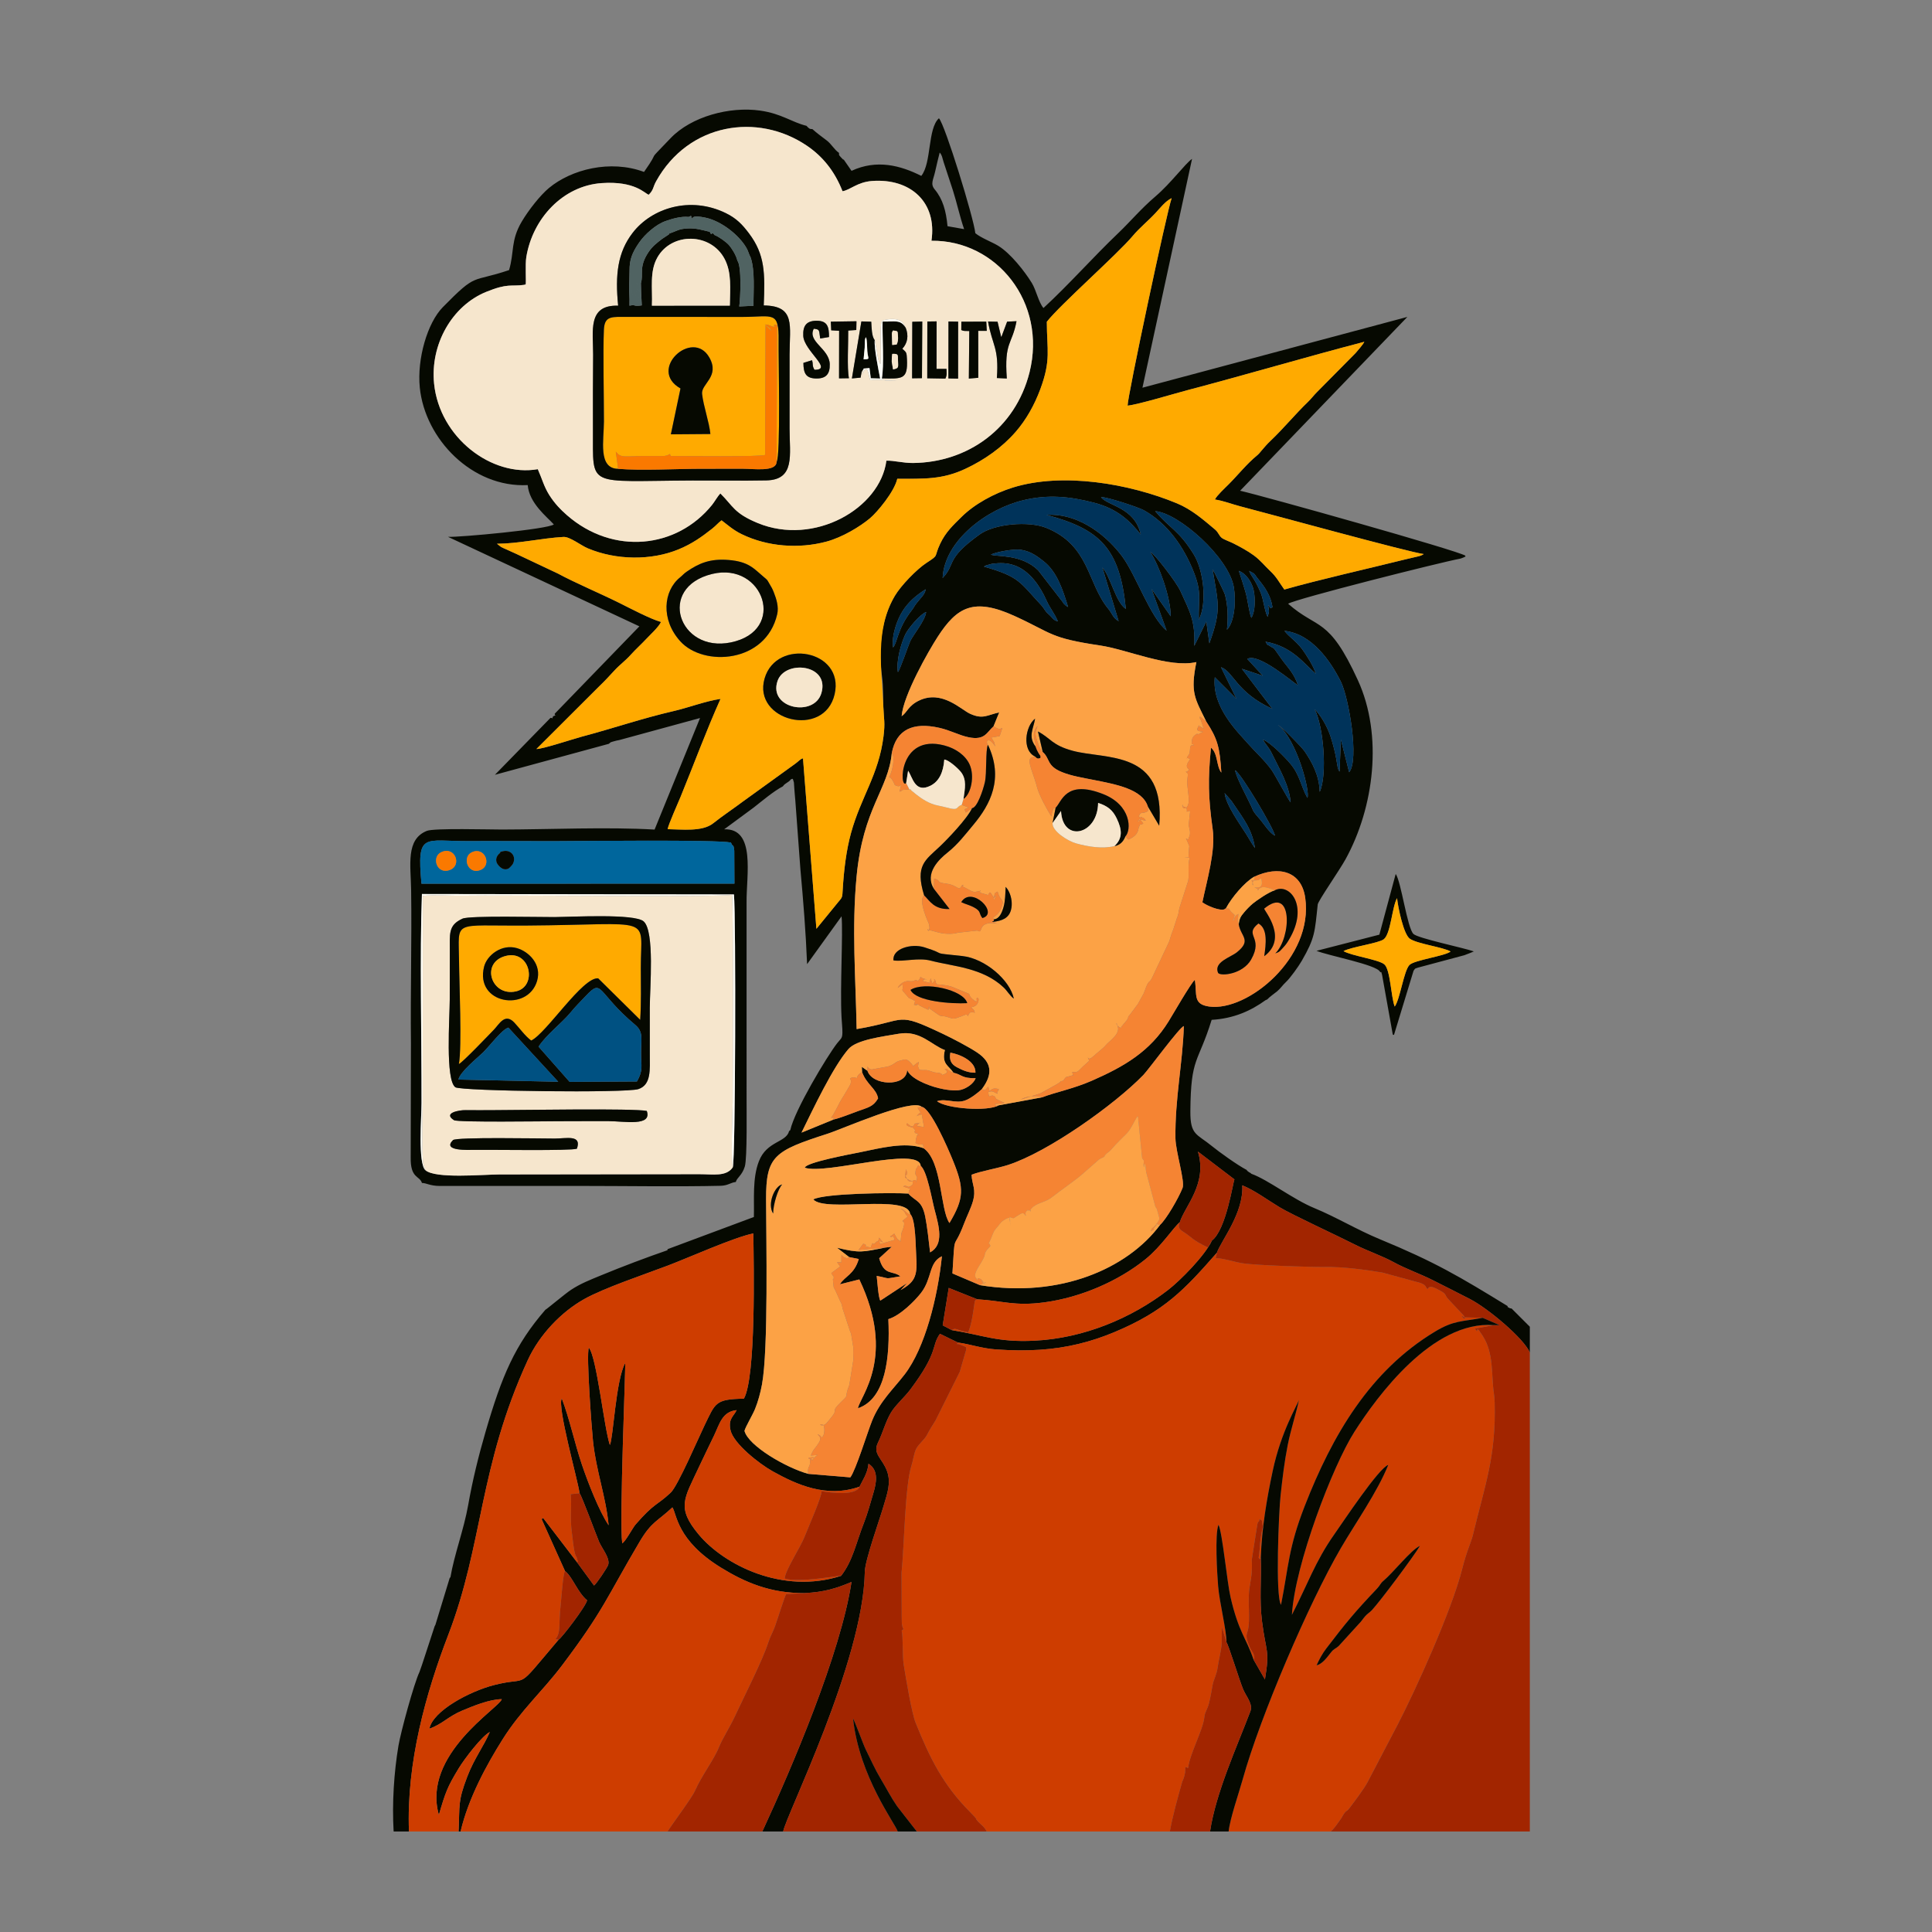 <?xml version="1.0" encoding="UTF-8"?> <svg xmlns="http://www.w3.org/2000/svg" xmlns:xlink="http://www.w3.org/1999/xlink" xmlns:xodm="http://www.corel.com/coreldraw/odm/2003" xml:space="preserve" width="30mm" height="30mm" version="1.1" style="shape-rendering:geometricPrecision; text-rendering:geometricPrecision; image-rendering:optimizeQuality; fill-rule:evenodd; clip-rule:evenodd" viewBox="0 0 3000 3000"><rect x="0" y="0" width="3000" height="3000" fill="#808080" stroke="none"/> <defs> <style type="text/css"> .fil7 {fill:#00335A} .fil9 {fill:#005182} .fil8 {fill:#00669C} .fil0 {fill:#060901} .fil12 {fill:#506362} .fil5 {fill:#A22500} .fil1 {fill:#CE3D00} .fil6 {fill:#F58433} .fil2 {fill:#F6E6CD} .fil10 {fill:#FA7900} .fil4 {fill:#FCA245} .fil11 {fill:#FDFCF4} .fil3 {fill:#FFAA00} </style> </defs> <g id="Слой_x0020_1">  <g id="_2311740719040"> <path class="fil0" d="M1334.61 2308.56c3.91,-8.35 12.92,-21.25 13.96,-35.64 16.15,9.9 12.34,29.67 7.57,45.53 -4.56,15.17 -8.76,31.32 -14.46,45.79 -12.65,32.1 -17.07,58.64 -35.59,82.71 -90.76,29.29 -181.65,-16.9 -221.01,-64 -35.22,-42.16 -22.39,-56.07 -0.39,-103.67 8.3,-17.94 16.14,-33.44 24.22,-50.48 8.57,-18.07 12.49,-36.77 34.9,-39.17 -4.14,9.46 -13.51,13.17 -9.47,31.2 4.68,20.82 44.58,52.2 65.47,63.82 37.01,20.59 83.48,41.87 134.79,23.91l0.01 0zm-196.77 -495.92c-10.25,14.84 -30.42,10.61 -52.09,10.64l-310.12 0.4c-26.29,0.11 -99.56,6.99 -115,-6.58 -11.85,-10.47 -6.11,-82.25 -6.06,-104.26 0.23,-102.51 -2.93,-227.5 0.6,-324.65l484.51 0.69c3.21,35.48 2.38,412.73 -1.84,423.76zm744.1 113.61c-11.28,23.98 -49.46,62.33 -68.17,76.79 -56.64,43.73 -130.76,75.09 -208.03,78.8 -56.88,2.74 -79.29,-8.7 -127.76,-16.45l-14.16 -7.37 9.36 -58.17 44.34 17.7c40.2,2.31 57.59,10.97 104.19,4.72 56.91,-7.63 115.17,-33.2 157.05,-66.98 24.69,-19.92 43.72,-49.96 53.17,-57.29 8,-25.42 43.32,-59.76 28.22,-109.83l56.72 43.2c-2.01,2.63 -12.69,77.96 -34.95,94.89l0.02 -0.01zm-452.3 -115.96c10.06,8.33 17.29,51.83 21.55,68.05 6.66,25.24 15.24,54.23 -6.96,66.37 -1.61,-14.48 -4.63,-41.57 -7.54,-55.64 -5.36,-25.89 -14.88,-22.99 -26.23,-35.69 -24.64,-1.64 -129.93,-0.48 -147.59,9.04 17.51,20.73 147.42,-8.82 150.32,22.66 8.93,7.12 8.57,53.24 9.6,67.41 2.23,30.78 -3.82,38.89 -24.38,50.83l10.04 -10.99 -41.47 27.26c-2.93,-3.49 -4.89,-31.87 -5.66,-38.37 23.4,4.36 9.63,4.97 36.78,0.64 -12.15,-9.74 -25.2,-0.05 -32.9,-28.07l19.46 -17.82 -10.25 1.27c-35.47,7.06 -39.11,8.76 -74.61,0.33l18.73 14.41 15 3.01c-7.22,24.28 -21.51,26.51 -29.36,39.25l30.19 -7.54c57.45,120.3 0.96,181.72 -2.15,200.08 43.76,-14.93 49.84,-80.52 47.23,-138.45 18.6,-5.58 40.94,-28.23 50.55,-40.48 17.73,-22.58 11.69,-47.35 32.6,-57.13 -6.51,63.86 -26.3,142.41 -57.74,183.32 -17.65,22.96 -38.2,41.39 -50.53,71.71 -7.15,17.58 -25.35,77.06 -33.92,88.3l-65.29 -5.43c-34.13,-9.27 -93.33,-43.62 -99.11,-66.79 1.7,-6.55 12.39,-24.19 16.32,-33.76 4.74,-11.57 8.42,-25.09 10.88,-38.35 10.03,-53.93 6.53,-227.01 6.33,-287.3 -0.21,-67.59 13.01,-75.34 95.4,-101.91 24.2,-7.79 131.68,-55.71 146.31,-41.78 13.56,1.54 40.4,63.44 48.59,83.6 17.37,42.71 17.4,58.24 -5.52,96.79 -14.63,-20.71 -11.12,-95.56 -40.2,-116.21 -29.4,-10.39 -68.15,0.14 -98.74,6.32 -15.11,3.06 -84.28,15.83 -85.7,24 32.44,11.37 177.11,-34.22 179.96,-2.95l0.01 0.01zm56.46 -152.97c-8.61,-4.5 -12.65,-10.69 -10.36,-22.8 15.13,2.75 39.5,13.15 38.94,31.19 -11.39,0.19 -20.28,-4.05 -28.57,-8.39l-0.01 0zm-5.5 8.48c12.5,2.35 12.45,8.94 34.37,8.4 -2.79,8.19 -13.77,15.77 -23.05,18.11 -9.21,2.32 -25.32,-0.41 -34.37,-2.67 -18.68,-4.66 -44.57,-15.56 -48.96,-28.46l-0.2 2.34c-3.06,24.32 -53.86,22.37 -61.43,-0.82l-8.69 -6.11 0.35 8.2c7.46,19.84 22.15,25.43 24.9,40.75 -7.63,13.03 -15.27,13.97 -31.72,19.95 -11.46,4.17 -26.63,10.44 -37.63,12.96l-49.59 20.29c18.59,-37.87 48.61,-101.62 72.87,-129.76 12.57,-14.57 53.8,-19.54 78.51,-23.84 32.99,-5.73 51.13,18.3 71.26,25.38 -5.39,22.03 5.78,23.69 13.38,35.28l0 0zm320.82 236.13c-50.41,67.89 -155.54,113.99 -279.67,93.69l-42.84 -18.25c4.26,-68.77 0.63,-31.59 18.11,-77.52 4.24,-11.13 10.45,-23.42 13.53,-33.87 5.75,-19.58 -1.2,-25.81 -1.92,-41.86 14.26,-5.63 40.04,-9.85 56.47,-15.14 62.26,-20.05 165.6,-93.67 210.32,-139.77 8.24,-8.49 56.5,-74.65 62.84,-75.87 -1.7,56.98 -13.88,112.43 -13.03,174.23 0.27,20.39 15.1,66.97 11.05,77.11 -6.45,16.19 -25.22,48.48 -34.86,57.25l0 0zm-1146.97 -529.75c-7.3,-81.11 3.55,-65.72 73.74,-66.1 45,-0.25 90.01,0.25 135,0.08 39.63,-0.16 250.16,-2.57 271.8,2.15 3.47,9.01 3.52,-0.42 5.17,12.59l0.26 51.16 -485.97 0.12zm1294.21 -55.33c-5.15,-7.2 -8.92,-14.21 -13.35,-21.32 -8.49,-13.64 -32.02,-45.79 -33.68,-64.02l10.7 12.26c0.31,0.45 1.17,1.79 1.47,2.24 15.63,23.43 30.66,41.35 34.85,70.83l0.01 0.01zm31.13 -19.28c-8.63,-3.81 -18.11,-19.85 -25.69,-28.11 -1.42,-1.55 -2.87,-3.28 -4.22,-4.98 -4.65,-5.87 -3.94,-5.93 -7.21,-13.05 -5.55,-12.09 -23.42,-44.86 -24.81,-55.42 9.44,5.01 59.55,89.49 61.93,101.57l0 -0.01zm-106.77 -177.27c17.79,27.03 21.06,40.46 23.49,79.38 -8.02,-10.16 -5.07,-29.52 -16.1,-38.73 -4.83,48.72 -4.23,78.29 2.67,126.7 4.76,33.38 -9.22,80.31 -16.02,113.42 6.91,5.34 26.89,13.63 34.06,10.93l2.6 -1.78c8.72,-16.58 28.9,-40.29 43.47,-48.69 38.87,-18.11 73.66,-8.58 79.54,32.49 13.32,93.19 -89.64,177.02 -148.99,168.93 -25.76,-3.51 -18.72,-18.28 -22.41,-41.44 -6.12,5.06 -33.66,53.01 -40.79,64.55 -28.92,46.84 -69.01,70.12 -119.47,92.22 -28.03,12.28 -57.82,18.17 -76.65,25.6l-67.64 12.47c-16.72,10 -81.56,5.28 -95.77,-6.46 14.71,-4.64 27.89,4 43.02,-0.84 8.85,-2.84 21.62,-13.08 26.46,-17.78 18.11,-23.84 15.07,-41.85 -6.65,-56.58 -13.07,-8.86 -39.36,-22.53 -54.26,-29.58 -73.92,-34.99 -53.33,-20.57 -133.42,-7.17 -1.48,-80.07 -7.71,-156.3 -0.06,-237.07 10.13,-106.77 49.19,-134.29 54.68,-191.69 7.08,-36.47 32.96,-48.22 73.7,-39.04 17.41,3.93 30.5,11.57 45.64,14.69 25.4,5.22 28.06,-7.86 38.62,-16.95l8.81 -21.64c-18.93,4.11 -25.14,11.27 -45.38,2.01 -13.92,-6.37 -43.52,-37.29 -78.81,-20.55 -17.24,8.17 -18.67,18.64 -27.31,24.42 2.58,-32.54 41.66,-101.17 56.1,-123.43 29.87,-46.1 55.79,-61.16 119.39,-32.1 59.42,27.14 53.71,34.02 132.98,45.77 41.99,6.23 106.47,35.35 149.19,25.75 -9.72,47.92 -2.19,56.43 15.3,92.19l0.01 0zm170.17 -74.21c-3,-11.04 -15.69,-30.67 -21.16,-38 -9.58,-12.81 -20.33,-19.05 -27.59,-28.53 42.64,4.58 71.59,47.01 87.49,78.59 12.53,24.89 29.05,121.99 13.04,140.99l-12.86 -50.75 -2.04 49.75c-1.93,-2.57 -0.99,-1.16 -2.36,-4.82 -1.8,-4.81 -2.05,-20.38 -11.87,-50.37 -4.9,-14.94 -15.68,-33.24 -24.43,-41.66 13.94,27.02 19.85,102.33 7.85,128.31 -0.68,-26.07 -12.33,-46.56 -23.46,-62.94 -4.64,-6.83 -36.16,-38.98 -41.47,-40.98 29.67,22.32 50.87,106.16 45.68,113.19 -10.48,-19.08 -11.37,-35.26 -26.68,-53.4 -7.28,-8.63 -30.1,-32.42 -42.33,-37.12 4.78,8.93 8.71,10.76 14.12,21.95 11.32,23.38 26.95,49.15 28.95,75.54 -2.82,-2.44 -24.42,-43.01 -29.4,-49.97 -11.53,-16.07 -24.38,-27.01 -36.1,-40.37 -16.58,-18.89 -57.11,-57.47 -52.23,-103.94l33.69 33.64 -24.15 -49.2c19.44,6.76 23.71,39.08 79.82,64.71l-47.3 -62.24 32.41 10.76 -24.02 -26.01c17.32,-10.44 72.6,37.99 78.55,40.69 -4.79,-15.64 -14.55,-26.53 -22.07,-36.13 -3.66,-4.66 -8.04,-11.37 -12.15,-17.04 -4.52,-6.24 -2.25,-3.05 -7.59,-6.58 -8.17,-5.41 -3.57,-0.04 -8.45,-7.77 42.3,7.38 60.73,35.57 78.12,49.68l-0.01 0.02zm-648.95 -2.41c-2.81,-17.36 4.67,-43.61 11.29,-58.1 4.2,-9.21 23.26,-31.95 32.56,-35.23 -1.2,12.75 -20.49,36.19 -24.4,44.75 -3.77,8.24 -16.04,44.96 -19.46,48.58l0.01 0zm-7.46 -38.34c-2.66,-18.34 6.19,-42.93 14.75,-56.45 8.98,-14.18 21.39,-24.86 35.91,-33.86 -1.37,8.57 -7.75,13.05 -14.52,22.01 -4,5.31 -3.5,5.88 -7.37,10.87 -22.26,28.61 -22.11,50.22 -28.76,57.43l-0.01 0zm556.37 -45.89c-3.02,-5.71 -5.9,-28.19 -8.48,-37.57 -3.54,-12.82 -7.09,-23.16 -10.99,-35.47 11.77,4.42 20.78,18.44 23.23,31.21 2.23,11.65 2.51,31.55 -3.77,41.83l0.01 0zm25.21 -1.53c-5.13,-10.01 -6.19,-27.06 -11.13,-38.48 -9.74,-22.47 -13.85,-23.13 -17.54,-33.02 11.15,5.78 7.54,4.83 13.49,12.07 10.85,13.21 20.01,26.12 22.79,44.47 -4.75,1.84 -1.27,3.3 -6.91,-3.47 1.47,10.35 2.42,8.07 -0.71,18.43l0.01 0zm-340.4 -4.41c-6.03,-5.2 -5.8,-8.11 -11.47,-14.16 -33.13,-35.37 -32.97,-43.67 -88.59,-59.53 0.47,-0.39 1.13,-0.72 1.59,-0.95 0.45,-0.23 1.04,-0.64 1.59,-0.89l9.41 -2.58c12.59,-1.55 22.99,-1.64 35.02,2.6 23.22,8.18 39.64,32.33 49.13,53.62 5.93,13.29 12.84,20.63 18.08,33.31 -7.98,-2.14 -7.36,-5.03 -14.76,-11.42l0 0zm-89.35 -92.34c8.38,-4.13 35.42,-9.17 46.6,-7.51 16.03,2.38 27.14,11.5 35.28,17.82 20.83,16.19 29.87,44.33 38.06,71.08 -4.54,-2.85 -2.66,-1.18 -5.95,-4.46 -3.57,-3.58 1.35,2.59 -2.54,-3.43l-38.04 -49.15c-26.57,-25.84 -65.26,-20.51 -73.41,-24.36l0 0.01zm-74.88 36.38c2.66,-58.06 68.52,-107.34 125.54,-120.89 38.05,-9.04 71.3,-5.94 109.25,3.86 37.65,9.71 56.72,29.23 72.91,49.69 -9.43,-43.1 -52.23,-44.63 -61.71,-58.28 8.52,-0.68 58.38,15.85 66.44,20.35 36.59,20.42 62.03,56.69 77.6,96.22 12.73,32.31 6.96,42.22 7.75,74.02 13.44,-27.11 7.16,-77.45 -7.91,-101.74 -23.58,-38.02 -37.2,-40 -59.81,-67.07 36.22,2.76 114.36,71.66 122.13,118.32 3.49,20.93 1.24,53.9 -10.71,65.8 1.78,-17.84 1.71,-36.65 -3.05,-54.3 -1.05,-3.9 -17.72,-37.62 -19.28,-39.69 8.88,54.72 14.1,62.06 -4.97,115.14l-4.8 -33.82 -18.67 37.85c1.81,-39.31 -7.16,-53.55 -21.39,-85.04 -6.41,-14.19 -40.57,-58.42 -46.8,-60.79 13.5,20.95 31.35,68.99 31.67,99.82l-29.81 -42.42 23.42 64.64c-25.28,-20.25 -47.34,-85.75 -68.9,-115.04 -19.67,-26.71 -62.94,-67.76 -117.58,-64.67 82.15,22.05 113.83,51 123.15,146.04 -15.83,-10.3 -23.68,-50.15 -36.44,-64.37l25.24 83.35c-9.21,-5.22 -9.28,-10.97 -16.49,-19.77 -32.17,-39.22 -28.56,-97.65 -95.45,-124.93 -27.65,-11.27 -80.73,-6.48 -103.61,9.9 -54.43,38.97 -36.54,45.5 -57.73,67.84l0.01 -0.02zm-456.42 -595.14c8,-7.94 6.12,-11.18 11.6,-21.07 50.2,-90.38 157.72,-107.03 234.21,-54.98 24.26,16.51 42.88,39.2 55.16,70.57 11.94,-1.87 22.83,-14.19 45.76,-15.91 59.6,-4.42 101.28,32.74 92.33,92.81 101.23,-1.26 179.47,96.05 152.24,204.4 -21.91,87.17 -95.94,139.86 -180.84,140.69 -15.48,0.16 -30.01,-4.05 -41.38,-3.61 -9.6,74.3 -112.16,133 -199.83,96.83 -36.85,-15.19 -37.98,-26.16 -57.96,-45.92 -4.39,4.43 -8.96,12.86 -12.95,17.81 -54.9,67.95 -153.62,78.42 -225.25,15.93 -9.86,-8.6 -19.15,-18.2 -27.36,-31.12 -8.43,-13.28 -11.13,-25.09 -17.94,-40.29 -71.72,12.47 -152.39,-49.07 -161.01,-132.58 -6.33,-61.28 27.96,-121.2 80.78,-142.74 34.06,-13.88 38.39,-8.09 58.55,-10.87l2.86 -0.71c0.97,-3.95 -0.92,-30.96 1,-42.61 9.88,-59.85 56.87,-110.58 117.02,-114.73 51.84,-3.58 66.77,16.07 73.02,18.08l-0.01 0.02zm618.19 197.23c21.07,-26.79 109.62,-104.88 133.37,-133.21 10.85,-12.93 23.98,-23.34 35.46,-35.71 7.12,-7.68 15.44,-18.52 24.99,-23.02 -7.4,20.91 -68.74,308.75 -68.38,322.17 15.79,-1.47 72.71,-18.68 92.53,-23.9 91.84,-24.17 183.32,-51.29 275.04,-75.22 -1.59,3.89 -11.63,15.27 -13.64,17.58l-59.81 60.45c-5.14,5.15 -8.88,10.28 -14.04,15.27 -20.36,19.66 -38.04,41.39 -58.12,60.42 -5.28,4.98 -9.29,9.68 -14.01,15.22 -2.6,3.07 -3.87,4.96 -7,7.54 -16.1,13.2 -29.43,30.22 -44.25,45.05 -6.06,6.05 -17.69,16.72 -21.15,23.35 13.93,2.12 26.13,7.21 39.93,10.75 37.68,9.68 264.6,72.03 284.32,73.94 -1.61,1.09 -1.49,1.27 -4.67,2.52 -0.6,0.24 -2.44,0.71 -3.06,0.89l-20.61 4.83c-58.91,14.67 -133.34,31.31 -188.1,46.87 -8.52,-11.95 -11.84,-19.34 -22.06,-28.93 -8.79,-8.24 -14.68,-16.23 -25.21,-24.01 -9.45,-7 -21.87,-13.69 -32.17,-18.88 -5.04,-2.53 -14,-5.65 -17.39,-8.18 -4.75,-3.55 -5.18,-8.5 -10.68,-13.12 -18.45,-15.5 -36.38,-31.23 -59.32,-40.75 -74.02,-30.69 -177.26,-48.49 -254.58,-24.55 -29.4,9.1 -59.8,25.78 -79.98,45.82 -12.86,12.77 -24.47,23.3 -33.07,41.62 -10.31,21.95 -0.75,16.25 -21.45,29.76 -14.9,9.74 -39.46,35.03 -49,51.23 -21.41,36.34 -25.73,81.54 -19.89,124.18 2.4,17.5 1.5,31.44 2.19,48.49 0.8,19.83 2.94,23.41 0.21,45.34 -7.42,59.52 -35,93.98 -50.43,150 -7.37,26.78 -11.07,57.35 -12.86,87.34 -0.74,12.33 -0.39,12.31 -6.55,19.37l-34.35 42.08 -20.82 -264.69c-4.18,0.86 -6.48,4.34 -11.58,8.02l-81.55 58.89c-15.2,11.45 -31.13,21.83 -46.33,33.96 -16.85,13.45 -48.78,9.36 -70.75,9.11 1.53,-8.03 15.94,-40.02 20.2,-50.4 20.67,-50.45 39.52,-101.87 61.95,-151.9 -23.42,3.41 -49.15,13.45 -72.73,18.89 -48.78,11.25 -94.31,26.94 -142.68,39.75 -13.6,3.6 -61.41,19.5 -70.48,19.18l97 -96.81c9.03,-8.66 15.8,-15.96 24.18,-25.11 8.04,-8.78 16.92,-15.06 25.08,-24.14 8.1,-9.01 16.11,-16.03 24.35,-24.85 6.14,-6.57 19.09,-18.29 22.87,-26.36 -15.7,-4.2 -49.43,-21.96 -65.04,-29.73 -28.28,-14.07 -68.96,-31.3 -95,-45.43l-64.46 -30.45c-6.02,-2.82 -10.52,-4.78 -16.37,-7.4 -2.8,-1.25 -4.58,-1.95 -7.4,-3.41l-6.48 -5.02c33.58,-0.12 69.33,-8.66 103.28,-10.59 9.9,-0.57 26.89,13.11 37.79,17.7 44.08,18.57 98.78,19.17 141.37,1.43 20.86,-8.69 35.27,-19.03 51.81,-32.01 5.62,-4.4 9.38,-9.1 14.52,-12.91 9.06,6.8 17.88,15.02 31.3,21.53 39.95,19.39 88.5,23.06 131.44,11.56 24.9,-6.67 52.38,-23.42 67.66,-36.22 11.36,-9.52 37.88,-41.2 42.46,-61.38 41.94,0.05 69.88,1.24 105.29,-15.27 30,-13.98 57.41,-33.25 78.76,-57.87 16.14,-18.59 28.94,-41.41 38.03,-65.95 17,-45.83 10.2,-60.69 10.13,-104.7l-0.01 -0.02zm-154.19 -148.39c-2.27,-23.99 -7.37,-41.99 -19.78,-56.98 -7.3,-8.82 -2.38,-14.42 0.65,-28.27 2.05,-9.38 4.79,-20.52 6.97,-29.15 3.99,4.66 3.45,6.56 6.06,14.75l14.45 43.96c5.85,18.2 11.16,42.38 17.42,60.24l-25.77 -4.55 0 0zm-609.94 756.99c-0.73,4.5 5.95,0.25 -2.61,4.05 -2.72,6.65 0.52,1.76 -3.99,2.45l-86.26 88.36 176.95 -48.13c3.58,-3.07 2.01,-2.12 7.61,-3.83 2.94,-0.9 5.55,-1.45 8.53,-1.98l125.43 -34.22 -70.59 173.22c-73.67,-4.29 -161.94,-0.2 -237.15,-0.06 -19.13,0.04 -105.19,-2.43 -116.42,2.05 -33.11,13.23 -25.02,52.75 -24.45,92.49 1.12,78.88 -1.2,158.23 -0.3,237.15l-0.39 177.05c-0.63,33.67 13.83,28.34 17.49,40.09 6.56,-0.17 12.52,4.54 27.3,4.6l217.17 -0.03c65.99,-0.01 153.84,1.36 218.9,-0.21 12.06,-0.28 15.09,-4.79 24,-5.95 1.58,-6.78 9.69,-9.91 13.95,-23.97 3.94,-12.97 2.61,-90.85 2.74,-109.49l-0.01 -301.01c-0.45,-41.41 14.59,-114.99 -34.8,-113.12l46 -33.91c11.94,-9.33 30.7,-25.3 45.18,-32.83 3.91,-5.64 8.38,-5.4 12.57,-10.97 2.66,-0.17 2.43,-3.37 4.58,5.13 0.04,0.18 0.53,7.81 0.57,8.6 0.36,6.63 1.13,12.73 1.61,19.27l7.89 106.78c4.41,48.4 8.38,97.12 10.39,147.27l53.51 -74.28c2.48,26.39 -2.51,109.8 -0.04,156.9 0.4,7.74 1.49,16.79 1.36,23.91 -0.18,9.33 -2.35,8.79 -8.38,16.58 -15.48,19.98 -65.85,103.64 -72.55,134.59l-1.84 1.59c-4.62,18 -34.82,15.26 -46.96,46.98 -10.21,26.66 -6.97,58.17 -7.74,86.37l-134.11 50 -0.02 1.56c-32,11.02 -70.72,25.61 -102.98,38.97 -17.63,7.3 -31.62,12.6 -46.87,22.6 -9.19,6.04 -37.43,29.89 -39.86,30.99l-0.01 0.06c-47.14,54.37 -67.47,102.22 -92.85,189.54 -10.88,37.43 -20.16,75.05 -26.94,113.65 -6.66,37.86 -21.69,76.94 -27.69,112.75l-0.77 -0.34 -22.36 73.31 -1.23 2.36 -19.56 59.67 -4 11.34c-8.75,18.38 -29.1,93.49 -32.62,114.37 -6.99,41.57 -10.09,89.44 -7.52,133.35l23.8 0c-4.14,-106.84 26.48,-215.48 61.12,-305.55 54.18,-140.84 47.3,-260.46 123.21,-426.04 18.64,-40.65 52.85,-75.48 87.62,-95.01 30.96,-17.42 93.92,-38.44 130.23,-52.22 32.44,-12.32 102.22,-43.65 132.55,-49.87 0.74,49.55 4.27,223.15 -14.66,256.63 -44.85,0.75 -44.08,6.6 -61.2,41.65 -8.76,17.93 -41.29,93.92 -52.53,104.38 -21.98,20.47 -24.87,15.3 -54.52,49.4 -4.31,4.95 -15.76,26.79 -20.7,29.14 -4.59,-36.29 5.72,-278.25 4.6,-279.78 -14.58,26.13 -18.58,117.65 -23.75,127.08 -8.96,-25.98 -20.42,-137.4 -32.71,-151.02 -4.13,11.53 4.4,124.42 6.48,144.52 4.85,46.77 20.21,87.28 24.31,131.18 -14.45,-21.19 -32.01,-66.1 -41.49,-94.1 -11.07,-32.71 -19.11,-70.97 -31.25,-102.81 -7.48,12.42 24.41,124.68 27.66,147.19 3.87,5.23 25.23,63.5 30.25,75.36 4.35,10.27 17.67,25.89 14.04,36.15 -1.52,4.31 -18.04,29.19 -21.89,31.77l-26.38 -36.08 -52.56 -68.71 -2.45 1.64 36.25 80.49c12.07,9.57 19.47,33.27 34.38,45.59 -1.44,8.96 -40.35,59.69 -44.29,61.19 -70.86,83.62 -41.69,55.41 -100.32,70.5 -37.81,9.72 -94.69,39.82 -100.28,67.69 19.97,-6.94 29.11,-18.98 50.89,-28.04 16.02,-6.68 41.88,-17.61 61.57,-17.81 -3.61,13.69 -124.43,85.68 -97.72,179.75 10.42,-35.8 13.48,-43.78 30.73,-72.23 9.4,-15.51 36.05,-50.17 48.4,-56.58 -9.38,22.16 -24.1,40.76 -35.09,69.54 -14.95,39.11 -11.48,43.67 -13.41,85.01l3.09 0c12.31,-52.24 40.44,-103.54 65.18,-142.95 28.29,-45.08 62.36,-75.12 92.64,-115.3 64.83,-86 69.21,-105.44 120.22,-191.72 18.79,-31.77 27.84,-31.5 50.83,-53.31 7.14,10.22 6.25,50.95 75.55,93.59 36.62,22.54 76.28,39.93 129.59,39.49 30.68,-1.44 49.72,-7.47 73.01,-17.26 -16.73,110.75 -92.5,288.14 -138.48,387.47l32.41 0c3.44,-22.94 124.44,-264 126.75,-403.21 0.29,-18.23 23.02,-80.97 29.48,-103.39 5.17,-17.95 11.84,-34.6 4.85,-53.43 -7.12,-19.22 -22.31,-26.35 -14.11,-43.31 8.13,-16.81 11.82,-32.76 20.47,-47.29 6.72,-11.27 21.06,-23.77 30.01,-35.71 44.68,-59.67 31.96,-66.77 45.96,-86.52l27.94 13.65c18.46,2.31 36.95,9.24 59.83,10.73 23.4,1.54 44.12,2.01 67.53,0.46 42.52,-2.82 79.44,-12.34 115.23,-27.24 78.42,-32.65 109.7,-66.68 159.46,-123.37 6.9,-19.31 41.94,-61.97 39.44,-104.76 19.53,7.91 39.84,23.19 58.11,34.14 19.99,11.98 89.61,44.03 117.15,58.05 18.42,9.38 41.79,17.25 60.23,27.36 18.56,10.18 40.9,17.93 59.93,27.54 20.1,10.15 38.58,19.36 58.1,29.48 28.74,14.89 83.61,61.16 93.01,83.03l0 -40 -28.3 -28.29c-1.31,-0.19 -2.27,-0.05 -4.37,-1.37 -4.67,-2.94 -0.74,0.5 -1.99,-2.51 -73.99,-45.45 -112.91,-68.55 -198.33,-103.77 -34.99,-14.43 -68.09,-34.51 -101.36,-48.16 -33.32,-13.67 -71.92,-44.03 -97.99,-53.38 -2.53,-2.56 -1.19,-0.64 -4.38,-2.99 -3.04,-2.23 -2.45,-2.2 -2.92,-2.99 -14.44,-7.47 -43.2,-28.2 -53.96,-37.01 -23.47,-19.25 -33.84,-16.74 -33.54,-54.07 0.66,-85.42 11.83,-73.46 33.06,-142.01 34.22,-1.95 60.97,-14.07 83.68,-30.52l2.65 -1.21c3.81,-4.18 11.33,-9.18 15.41,-12.63 5.42,-4.57 8.07,-9.18 14.09,-14.82 6.06,-5.68 18.81,-23.29 24.09,-32.45 20.6,-35.75 20.2,-44.37 24.8,-87.56 0.59,-5.5 33.48,-52.51 43.34,-70.45 44.08,-80.27 58.3,-191.9 19.06,-277.61 -45.63,-99.66 -62.11,-78.11 -108.37,-118.87 11.37,-7.55 236.16,-64.22 267.32,-70.05 0.73,-0.27 3.99,-1.19 5.38,-1.95 6.25,-3.41 -0.07,1.94 2.75,-2.54 -11.32,-7.88 -314.89,-93.06 -349.99,-100.92l259.69 -269.93 -411.36 109.94 77.02 -355.32c-10.52,7.18 -32.62,37.6 -56.86,58.28 -22.66,19.34 -38.36,38.48 -57.85,57.1 -39.66,37.89 -76.07,79.37 -116.01,116.2 -7.69,-8.89 -11.13,-27.64 -18.2,-39.1 -11.34,-18.38 -33.1,-45.86 -51.74,-57.33 -10.04,-6.17 -26.99,-12.34 -35.86,-19.77 -2.5,-23.7 -47.08,-168.65 -56.51,-178.44 -17.75,16.01 -11.22,69.37 -27.41,89.47 -32.17,-16.21 -69.22,-26.07 -108.31,-7.85l-12.06 -17.39c-2.9,-0.99 1.13,1.59 -2.45,-1.59 -0.32,-0.29 -2.36,-2.45 -2.54,-2.69 -3.07,-4.11 -2.04,-0.75 -2.44,-6.23 -7.66,-5.27 -11.36,-13.46 -19.16,-19.37 -7.08,-5.37 -15.84,-11.77 -22.13,-17.54 -4.45,0.04 -5.2,-0.81 -9.19,-5.11 -23.13,-5.63 -38.34,-18.82 -71.88,-23.61 -47.54,-6.79 -106.94,9.25 -139.03,42.74 -42.51,44.4 -12.63,11.77 -41.33,52.49 -52.58,-19.52 -112.92,-3.86 -147.63,24.94 -13.29,11.03 -31.5,34.01 -42.25,52.19 -17.52,29.64 -11.36,47.42 -19.69,75.29 -59.69,20.2 -49.09,2.75 -102.98,57.69 -23.7,24.17 -40.13,79.91 -35.64,124.72 8,79.85 81.24,155.82 167.57,151.44 2.37,28.23 29.84,49.23 40.57,61.08 -9.64,7.59 -146.68,20.07 -164.29,19.31l297.12 138.94 -131.43 135.68 -0.03 0.01z"></path> <path class="fil1" d="M1487.49 2084.72c-3.3,4.84 -2.77,0.43 3.84,3.33 10.68,4.7 8.81,2.46 8.92,7.91l-9.99 34.36 -37.65 75.45c-4.86,7.64 -8.92,14.03 -13.44,22.75 -3.58,6.89 -13.13,14.15 -16.71,21.5 -3.19,6.53 -4.73,18.36 -7.13,25.67 -10.15,30.95 -11.28,126.72 -15.43,166.74l0.28 67.67c0.11,7.45 -0.11,12.65 1.42,16.8 2.56,6.98 3.64,-0.41 -1.45,5.06 2.47,10.82 0.83,38.38 3.14,52.9 3.47,21.91 12.43,75.24 18.57,90.45 22.44,55.64 42.77,96.46 84.4,138.38 14.78,14.88 5.89,7.64 12.57,14.94 5.53,6.03 9.09,7 13.24,15.3l284.49 0c3.88,-22.38 12.04,-51.9 18.25,-73.89 1.87,-6.65 0.67,-2.32 2.34,-6.54 7.48,-18.86 -0.97,-22.04 7.74,-18.1 3,-23.33 23.19,-59.01 25.27,-79.13 0.87,-8.49 4.63,-11.54 7.18,-21.54 2.68,-10.51 3.75,-18.97 5.67,-28.64 1.67,-8.45 6.22,-15.59 7.75,-26.79 1.5,-10.96 3.65,-18 5.39,-29.44 1.96,-12.88 0.34,-19.78 1.32,-33.36l7.01 23.68c-0.01,-19.64 -10.86,-61.61 -12.96,-87.24 -1.58,-19.25 -5.27,-80.96 0.55,-95.25 6.15,12.37 13.27,89.11 18.7,112.46 12.82,55.13 24.32,62.97 35.67,96.8 1.59,-3.06 1.82,-1.08 0.62,-6.68 -0.67,-3.17 -1.68,-3.8 -3.13,-6.3 -2.71,-4.66 -3.25,-5.86 -5.12,-10.69 -5.19,-13.44 -2.75,-15.59 -1.23,-21.41 4.43,-17.07 -0.55,-44.87 2.55,-65.63 1.98,-13.29 3.7,-18.95 3.87,-32.13 0.06,-4.36 -0.08,-9.85 -0.23,-12.16l8.02 -51.16c2.21,-13.92 2.42,-2.8 4.14,-12.13 6.02,5.61 2.51,-2.62 4.64,9.13 1.81,10 0.27,2.2 -0.51,6.49 -5.27,28.86 -2.51,22.68 -5.6,44.57 2.5,1.96 -1.15,4.14 3.29,0.16 1.64,-46.32 9.09,-90.58 18.5,-134.95 13.19,-62.18 38.37,-102.01 40.74,-110.46 -4.1,20.68 -12.42,45.03 -17.4,70.1 -5.18,26.03 -8.21,51.75 -11.15,78.43 -2.73,24.75 -8.41,156.56 0.73,169.86 11.9,-60.1 11.31,-87.97 36.64,-153.05 42.97,-110.4 101.4,-210.44 202.58,-271.31 29.14,-17.53 41.38,-15.18 73.79,-21.34l-28.84 -0.78c-10.41,-8.35 6.11,10.64 -0.17,-2.37l-23.71 -25.33c-7.44,-7.49 -1.5,-7.82 -14.84,-14.63 -6.1,-3.11 -15.01,-8.59 -17.84,-1.32 -3.65,-3.04 -1.05,-5.94 -10.96,-9.66l-59 -16.12c-26.17,-4.51 -61.91,-9.21 -89.95,-8.75 -17.83,0.29 -105.83,-2.3 -127.92,-5.82 -12.06,-1.91 -31.64,-8.28 -41.24,-7.75l1.82 -8.47c-49.76,56.69 -81.04,90.72 -159.47,123.37 -35.78,14.89 -72.69,24.42 -115.22,27.24 -23.41,1.55 -44.13,1.08 -67.53,-0.46 -22.88,-1.5 -41.37,-8.42 -59.83,-10.73l0.01 0.01z"></path> <path class="fil2" d="M959.87 474.65c-4.81,-48.13 -0.82,-82.79 22.53,-113.09 29.84,-38.74 89.55,-57.42 144.47,-30.69 16.97,8.26 25.93,18 36.07,31.41 25.17,33.28 25.03,62.22 23,112.02 49.73,0.6 40.18,30.97 40.12,76.41 -0.05,38.32 0.02,76.63 -0.01,114.94 -0.03,40.38 9.13,79.46 -36.23,80.34 -38.06,0.74 -76.85,-0.02 -115.01,0.13 -165.67,0.69 -153.48,12.54 -154.07,-78.64 -0.24,-38.83 0.07,-77.91 0.28,-116.76 0.19,-36.24 -9.28,-77.54 38.86,-76.07l-0.01 0zm512.94 24.55l14.97 0.24 -0.06 88.5 -15.02 -0.3 0.11 -88.45 0 0.01zm-32.83 0.04l14.38 -0.19 -0.11 73.79 15.44 -0.01c0.1,6.75 0.99,9.16 -1.68,15.06l-28.18 -0.49 0.15 -88.16zm-23.38 0.43l15.49 -0.42 -0.47 87.97 -15.31 0.22 0.28 -87.77 0.01 0zm76.08 12.74l0.12 -12.89 38.7 -0.12 0.74 14.38 -13.25 -0.08 0.04 72.92 -14.6 1.23 0.67 -73.87c-5.98,-0.32 -8.09,0.61 -12.42,-1.59l0 0.02zm-201.97 0.52l-0.62 -13.46 39.83 -0.62 -0.28 13.56 -12.53 0.87c0.3,18.01 -2.12,59.02 1.12,74.03l-15.36 0.23 0.12 -73.89 -12.28 -0.73 0 0.01zm-43.19 50.57l13.33 -4.13c2.32,6.34 -0.27,8.02 3.85,14.8 29.97,0.42 -16.24,-29.41 -17.39,-52.56 -0.81,-16.15 5.28,-23.55 20.87,-23.54 16.98,0.02 19.13,9.86 19.13,25.29l-13.67 2.28c-0.17,-0.4 -0.18,-1.65 -0.22,-1.42 -0.04,0.24 -0.17,-1.14 -0.22,-1.52 -1.45,-10.71 -0.83,-11.14 -9.55,-12.26 -10.52,20.02 23.97,30.63 24.78,54.87 0.49,14.79 -5.24,22.4 -20.25,22.42 -16.93,0.01 -20.51,-8.16 -20.66,-24.23zm121.77 24.06c3.17,3.3 4.79,3.65 13.72,3.49 5.33,-0.09 8.71,-0.36 13.98,-1.14 -12.52,2.13 -32.35,-1.64 -45.69,0.36l-1.66 -5.59c-4.25,-24.18 -10.76,-2.22 -10.76,-2.22l2.26 -10.18 -2.71 4.36c-0.2,0.5 -0.41,0.99 -0.61,1.57 -0.4,1.19 -1.02,6.26 -1.4,8.16l-13.58 1.26 14.72 -88.55 15.3 0.46c0.61,8.86 0.55,22.99 5.44,28.61l3.16 16.24c0.76,5.93 2.15,16.5 5.66,21.03 0.99,-12.2 0.69,-24.35 0.42,-36.59 -0.12,-5.14 -0.57,-28.12 2.16,-30.78 0.25,-0.25 21.14,-7.51 32.21,2.64l4.54 8.51c4.62,11.78 3.05,23.34 -5.35,32.4 0.34,0.31 0.87,0.66 1.09,0.85 5.43,4.83 5.66,5.32 6.12,15.5 1.4,31.16 -6.64,30.34 -39.02,29.6l0 0.01zm178.62 -0.56c3.57,-47.1 -7.18,-50.49 -13.67,-87.73l14.74 0.31 5.28 22.27c0.2,0.54 0.43,1.05 0.63,1.52l8.96 -23.91 14.58 -0.69c-7.06,37.34 -19.24,31.33 -15.07,88.98l-15.46 -0.76 0.01 0.01zm-540.6 -284.59c-6.24,-2.01 -21.17,-21.65 -73.02,-18.08 -60.15,4.16 -107.14,54.88 -117.02,114.74 -1.92,11.64 -0.03,38.67 -1,42.61l-2.86 0.71c-20.16,2.77 -24.49,-3.02 -58.54,10.87 -52.82,21.53 -87.12,81.46 -80.79,142.73 8.63,83.52 89.3,145.05 161.01,132.58 6.81,15.2 9.51,27.02 17.94,40.3 8.21,12.91 17.5,22.52 27.36,31.12 71.63,62.48 170.36,52.02 225.25,-15.94 3.99,-4.94 8.57,-13.38 12.95,-17.81 19.98,19.76 21.12,30.72 57.96,45.93 87.67,36.17 190.23,-22.54 199.83,-96.83 11.38,-0.44 25.9,3.76 41.38,3.61 84.9,-0.84 158.93,-53.53 180.84,-140.69 27.24,-108.37 -51,-205.67 -152.24,-204.41 8.95,-60.07 -32.73,-97.24 -92.33,-92.8 -22.93,1.7 -33.82,14.02 -45.76,15.9 -12.29,-31.36 -30.9,-54.05 -55.16,-70.57 -76.49,-52.05 -184.01,-35.4 -234.2,54.98 -5.49,9.89 -3.6,13.13 -11.61,21.07l0.01 -0.02z"></path> <path class="fil3" d="M1296.02 1077.97c-15.94,69.47 -128,41.43 -108.75,-24.55 18.5,-63.38 124.49,-44.09 108.75,24.55zm-89.2 -124.06c-17.58,75.9 -114.14,81.82 -150.32,42.07 -30.72,-33.77 -26.52,-78.36 -0.59,-99.33 4.69,-3.79 5.16,-5.35 10.84,-9.25 18.46,-12.65 35.7,-20.24 64.67,-17.85 30.96,2.55 38.76,13 54.41,26.25 6.85,5.8 4.88,3.86 9.1,10.93 3.06,5.11 4.36,7.21 6.75,13.32 3.87,9.91 7.84,22.21 5.15,33.86l-0.01 0zm418.68 -454.27c0.06,44.01 6.86,58.87 -10.13,104.71 -9.11,24.53 -21.9,47.35 -38.03,65.94 -21.36,24.62 -48.76,43.89 -78.77,57.88 -35.41,16.51 -63.35,15.31 -105.29,15.26 -4.57,20.19 -31.1,51.87 -42.45,61.38 -15.29,12.81 -42.77,29.56 -67.67,36.23 -42.94,11.5 -91.48,7.84 -131.44,-11.56 -13.42,-6.51 -22.23,-14.73 -31.3,-21.53 -5.13,3.8 -8.89,8.5 -14.51,12.91 -16.54,12.99 -30.95,23.33 -51.82,32.01 -42.58,17.74 -97.28,17.14 -141.37,-1.43 -10.9,-4.59 -27.89,-18.27 -37.79,-17.7 -33.94,1.93 -69.69,10.47 -103.28,10.59l6.48 5.02c2.82,1.47 4.6,2.17 7.4,3.42 5.84,2.61 10.35,4.58 16.38,7.4l64.45 30.44c26.04,14.13 66.73,31.36 95,45.43 15.62,7.77 49.35,25.52 65.05,29.73 -3.78,8.07 -16.73,19.79 -22.87,26.36 -8.25,8.83 -16.26,15.84 -24.36,24.86 -8.15,9.08 -17.03,15.36 -25.08,24.14 -8.38,9.15 -15.15,16.44 -24.18,25.1l-96.99 96.81c9.06,0.32 56.88,-15.58 70.47,-19.18 48.38,-12.81 93.91,-28.5 142.68,-39.75 23.59,-5.44 49.32,-15.48 72.73,-18.89 -22.43,50.04 -41.27,101.46 -61.94,151.9 -4.26,10.39 -18.67,42.37 -20.2,50.41 21.97,0.24 53.89,4.33 70.74,-9.11 15.2,-12.13 31.15,-22.52 46.34,-33.97l81.54 -58.89c5.11,-3.67 7.41,-7.16 11.59,-8.02l20.81 264.69 34.35 -42.08c6.17,-7.06 5.82,-7.04 6.55,-19.36 1.79,-30 5.49,-60.56 12.87,-87.35 15.43,-56.02 43.02,-90.48 50.42,-150 2.74,-21.93 0.59,-25.51 -0.2,-45.34 -2.37,-58.3 -13.56,-119.62 17.69,-172.67 9.54,-16.2 34.11,-41.5 49,-51.23 20.7,-13.51 11.14,-7.82 21.45,-29.76 8.61,-18.32 20.22,-28.86 33.07,-41.62 20.18,-20.04 50.59,-36.72 79.98,-45.82 77.32,-23.94 180.56,-6.14 254.58,24.55 22.95,9.52 40.89,25.24 59.33,40.74 5.49,4.62 5.94,9.57 10.67,13.12 3.4,2.53 12.35,5.65 17.39,8.18 10.3,5.19 22.72,11.89 32.17,18.88 10.53,7.79 16.43,15.77 25.21,24.01 10.22,9.59 13.54,16.97 22.07,28.93 54.75,-15.56 129.17,-32.2 188.1,-46.87l20.6 -4.83c0.62,-0.17 2.46,-0.65 3.06,-0.89 3.18,-1.24 3.07,-1.42 4.68,-2.51 -19.72,-1.92 -246.64,-64.27 -284.33,-73.95 -13.79,-3.54 -25.99,-8.63 -39.92,-10.75 3.44,-6.63 15.08,-17.28 21.14,-23.35 14.83,-14.82 28.15,-31.85 44.25,-45.05 3.14,-2.58 4.41,-4.46 7.01,-7.53 4.72,-5.54 8.73,-10.24 14,-15.23 20.08,-19.03 37.76,-40.76 58.12,-60.41 5.17,-4.98 8.91,-10.13 14.04,-15.28l59.81 -60.44c2.02,-2.3 12.05,-13.69 13.64,-17.59 -91.72,23.94 -183.19,51.06 -275.04,75.22 -19.8,5.22 -76.72,22.43 -92.52,23.91 -0.37,-13.43 60.97,-301.27 68.38,-322.18 -9.55,4.51 -17.87,15.35 -25,23.03 -11.47,12.37 -24.61,22.77 -35.45,35.71 -23.76,28.32 -112.31,106.41 -133.38,133.21l0.02 0.01z"></path> <path class="fil4" d="M1439.9 1521.28c-1.49,0.13 -3.77,-2.81 -7.08,2.05l10.6 2.91 1.7 -7.09 2.51 8.02c2.83,-3.28 3.6,-2.25 2.97,-7.03 4.5,5.77 -0.07,2.27 4.34,8.42 7.19,-0.01 20.85,2.12 26.72,5.15l22.72 9.37c1.75,1.46 0.56,3.99 5.86,8.4 10.92,9.1 4.15,-2.23 7.09,-1.9 2.35,0.26 2.84,1.87 1.68,5.95 -2.24,7.94 -10.3,8.3 -10.83,8.43 3.37,4.95 3.79,2.05 5.54,8.71 -5.55,-2.03 -8.22,-1.73 -10.69,5.16 -0.6,0.11 -0.21,-2.88 -3.87,-2.27l-7.64 3.04c-10.47,3.79 -10.43,3.97 -19,1.05 -10.69,-3.65 -9.93,-0.13 -15.6,-4.15l-15.35 -10.69c4.03,-5.15 -0.06,3.1 -0.08,3.15 -3.23,-1.36 -9.34,-4.16 -13.14,-6.34 -2.3,-1.33 -1.8,-1.89 -4.71,-2.23 -7.3,-0.84 8.79,3.38 -4.39,0.85 -0.04,-0.31 0.36,-1.09 0.39,-0.87 0.02,0.22 0.32,-0.75 0.35,-0.88 1.24,-6.19 1.46,-3.36 -2.26,-5.89 -2.44,-1.65 -4.71,-2.13 -4.86,-2.21 -4.2,-2.29 -0.93,0.02 -3.86,-3.41 -13.21,-15.45 -5.12,-4.81 -7.65,-18.6l-7.31 5.69c0.09,-1.21 6.86,-11.71 17.69,-10.51 0.44,0.05 1.55,0.37 5.12,0.05 1.83,-0.16 6.12,-3.47 8.3,-0.01l2.28 -2.74c3.67,-4.65 -0.67,-3.87 3.13,-3.24l1.52 1.18c0.17,0.08 0.68,0.34 0.9,0.43 2.88,1.16 2.97,0.52 6.94,2.05l-0.03 0zm-52.48 -29.92c-2.29,-18.25 27.73,-26.76 47.85,-20.42 39.7,12.46 4.39,7.66 59.36,13.63 34.65,3.76 73.67,37.08 79.65,66.11 -5.63,-3.94 -10.41,-12.26 -15.56,-17.14 -32.9,-31.21 -78.53,-32.69 -113.29,-41.82 -19.64,-5.15 -41.21,1.85 -58.01,-0.36zm220.33 -332.47c3.04,-3.22 -8.97,-18.81 3.38,-31.66 -4.53,13.08 -4.72,11.74 2.59,32.32l3.4 6.08c0.2,0.27 0.86,1.41 1.02,1.1 0.16,-0.31 0.67,0.76 1.04,1.1l-7.44 -31.96c19.85,10.37 21.61,21.24 53.97,29.97 51.57,13.93 144.72,-2.17 134.29,116.31l-17.74 -30 0.36 7.21c-8.75,5.68 -10.65,-0.91 -14.41,8.35 9.19,7.38 -2.51,-2.46 6.09,2 3.77,1.96 1.29,-0.05 4.95,4.58 -13.77,-2.26 -2.1,-3.67 -12.65,0.72 5.9,3.83 -3.17,-11.53 8.68,3.64 -5.91,4.39 -3.27,-2.32 -6.96,6.04 -1.33,3.05 0.41,11.94 -16.22,18.96l-4.61 -4.92c-3.12,8.27 -8.71,13.74 -16.98,15.11 -19.06,4.55 -40.48,1 -59.31,-4.15 -13.27,-3.63 -37.85,-19.27 -36.78,-31.6l4.78 -23.83c-6.88,3.28 -1.86,-1.15 -4.92,5.93 -1.21,2.81 -0.85,3.54 -1.63,7.51 -7.44,-11.25 -19.46,-34.04 -22.21,-44.95 -1.8,-7.11 -5.25,-17.23 -8.78,-27.53 -6.76,-19.73 -0.13,-18.24 2.68,-19.6l2.76 -1.01c-20.31,-9.45 -15.22,-46.63 0.18,-58.69 -2.65,16.16 -11.17,27.41 0.46,42.99l0.01 -0.02zm-64.99 -31.01l1.93 1.12c8.8,5.03 9.11,2.48 9.14,2.47 1.15,-0.13 0.85,-0.98 2.52,-0.75l-4.09 12.26 -12.94 2.3c7.64,13.19 1.97,1.41 6.15,13.84 -10.12,-16.24 -16.06,-8.45 -11.39,-2.53 24.68,52.18 4.04,92.34 -22.83,124.36 -13.15,15.65 -23.49,29.75 -40.54,43.36 -11.77,9.39 -35.84,31.53 -20.62,55.82l0.5 -15.99c13.42,4.43 0.21,5.57 19.52,8.1 17.57,2.3 18.21,13.29 24.03,2.09 7.72,0.7 -1.68,-0.38 0.94,2.23l13.17 6.97c7.63,2.81 3.56,1.38 11.55,0.3 6.14,-0.84 0.37,-2.34 1.99,0.26l0.09 2.01c0.01,-0.23 -0.26,0.6 0.01,0.11l12.64 3.61c0.15,-0.22 0.24,-0.67 0.28,-0.77 2.93,-5.55 2.17,-4.34 8.84,5.48 8,-13.87 -3.39,13.51 0.1,-3.08 1.33,-6.29 0.76,-4.24 5.35,-6.99 4.17,16.15 11.33,10.14 6.1,24.37 -6.47,17.57 -16.6,12.92 -11.74,18.71 8.34,-0.64 12.32,-10.25 14.89,-19.3 2.7,-9.48 2.72,-20.8 3.24,-31.12l2.57 3.23c0.22,0.31 0.52,0.77 0.73,1.11 0.67,1.05 1.38,2.37 1.92,3.49 3.9,8.07 5.47,18.76 3.11,27.77 -3.43,13.06 -13.63,17.06 -28.1,18.76l9.21 4.05c-2.22,-1.8 -14.45,-4.1 -21.8,0.03 -8.71,4.88 -3.88,13.92 -11.62,9.38l-30.44 3.37c-6.77,2.08 -16.12,2.2 -24.91,0.75 -6.54,-1.08 -15.1,-4.36 -20.78,-4.91 -3.04,-5.83 0.72,7.64 1.8,-3.04 0.16,-1.55 -0.39,-5.1 -1.28,-7.58 -0.57,-1.59 -16.74,-35.4 -7.03,-43.2 -14.38,-46.57 1.82,-54.53 24.23,-75.76 12.44,-11.78 42.73,-43.4 50.21,-59.63l-9.66 6.82c-3.2,-7.92 -2.24,-3.66 4.09,-8l-10.49 -3.92c-9.82,3.04 -3.15,9.86 -23.73,4.04 -8.61,-2.43 -15.78,-2.96 -23.05,-5.86 -12.09,-4.83 -21.58,-12.29 -30.94,-20.11 -3.41,-2.85 1.13,-1.84 -3.52,-2.17 -22.39,2.08 -3.76,-0.79 -15.25,3.53l2.52 -10.79c-2.13,2.46 -4.01,2.82 -6.76,1.8 -4.77,-1.78 -2.17,-0.17 -5.25,-6.09 -6.77,-12.99 -8.72,-3.75 -6.09,-8.52 3.83,-6.97 9.49,-29.33 3.52,-36.48 -5.49,57.4 -44.56,84.92 -54.68,191.68 -7.66,80.78 -1.42,157.01 0.06,237.08 80.09,-13.4 59.5,-27.82 133.42,7.17 14.91,7.05 41.2,20.71 54.26,29.58 21.71,14.72 24.75,32.74 6.66,56.58 0.39,0.36 1.25,-0.02 1.49,0.52 0.22,0.5 1.13,0.38 1.42,0.37 2.11,-0.1 0.22,3.42 7.11,-4.85l1.87 6.68c5.54,-3.22 5.1,-4.69 14.01,-3.06 -1.17,13.07 1.86,-9 -1.04,3.5 -0.97,4.17 -1.87,-2.89 -0.6,3.97l-6.73 -3.41c-0.56,-0.14 -2.24,-0.39 -2.82,-0.4l-3.08 0.48c-0.4,0.06 -1.09,0.24 -1.61,0.43 1.48,14.07 2.67,1.61 9.94,7.24 4.03,3.12 -3.25,1.14 7.74,6.46l7.84 3.5c-7.06,0.52 -8.89,1.48 -15.3,1.43 4.42,4.59 -1.52,3.36 6.03,2.21l67.65 -12.48 -3.4 -1.25c-0.56,-0.12 -1.07,-0.3 -1.68,-0.4 -7.99,-1.27 -22.34,1.04 -27.94,4.99l28.1 -8.72c1.85,-0.72 0.72,-0.17 2.49,-1.01l25.77 -14.3c0.52,-0.32 4.17,-2.74 4.35,-2.85 3.94,-2.34 -5.69,-0.07 4.6,-2.11l4.21 -5.53c0.46,-0.16 1.09,-0.35 1.39,-0.45l11.37 -3.13c-0.81,0.89 -1.56,1.46 -2.78,-4.65 9.85,0.98 7.96,-0.48 16.82,-8.57l9.71 -8.75 -2.43 -5.28c1.96,1.88 1.25,2.7 5.01,1.35l7.41 -6.17c0.28,-0.26 0.66,-0.61 0.92,-0.88l10.95 -9.3c1.5,-1.2 2.21,-2.22 3.41,-3.62 6.59,-7.61 24.51,-18.55 18.25,-30.99 -3.76,-7.45 1.2,-1.07 -1.63,-1.68 3.12,1.92 1.58,1.44 2.45,2.95l4.68 2.72c0.35,-0.63 1.35,-2.55 1.5,-2.79l8.04 -9.6c3.42,-5.35 0.39,-3.5 3.13,-6.72 0.16,-0.19 0.57,-0.54 0.74,-0.72l12.51 -16.72c0.21,-0.32 0.54,-0.74 0.74,-1.05l6.34 -11.57c2.6,-4.44 2.71,-4.75 4.21,-9.03 6.63,-18.76 6.69,-9.88 11.57,-20.36l26.55 -56.36c1.77,-6.73 3.69,-12.38 6.37,-18.98l5.38 -16.76c3.17,-7.16 2.17,-9.73 4.26,-16.79l12.18 -37.92c0.07,-0.17 0.32,-0.62 0.38,-0.8 3.27,-8.9 -0.93,-25.23 3.06,-38.15l-8.2 -0.26c0.23,-0.06 0.61,-0.05 0.71,-0.06l1.75 -0.07c0.33,-0.01 2.6,0.04 3.89,-0.14 0.36,-6.86 0.3,-10.47 1.17,-17.67l-4.15 -9.81c-0.3,-1.1 -1.08,-1.05 -1.61,-1.56 7.42,0.71 1.93,5.14 5.85,-3.65 2.81,-6.33 -0.92,-13.79 -1.01,-18.4l2.28 -21.01c-3.34,-0.56 -4.84,1.48 -5.3,1.09 2.16,-11.36 -11.28,-5.38 -5.66,-11.16 -3.49,6.41 6.2,9.81 8.39,-2 1.78,-9.62 -3.21,-27.57 -1.77,-37.05 1.84,-12.04 -0.04,-8.76 -2.07,-11.4 0.58,-3.47 -2.14,2.16 2.51,-1.39l2.46 -2.2c-4.64,-3.61 -4.45,-6.19 -2.23,-10.91l3.53 -5.52c-0.36,-0.3 -1,-0.61 -1.23,-0.71l-2.07 -0.91c-0.12,-0.02 -0.64,-0.04 -0.75,-0.04 -1.64,-0.09 -0.95,0.45 -1.11,1.18 0.99,-5.06 2.13,-3.74 3.87,-7.52 2.38,-5.16 -0.97,-14.94 6.46,-13.76l1.17 1.22c-3.12,-7.94 -4.59,4.33 -3.42,-9.2 0.28,-3.19 2.92,-6.42 4.58,-7.53 8.83,-5.92 -0.46,0.77 6.36,-1.89l6.26 -3.29c-8.49,-1.14 -10.88,-2.08 -7.57,-7.58 3.66,-6.09 -1.15,-1.32 2.18,-0.92l6.45 3.49 -4.08 -12.08c-1.83,-5.53 -2.04,-0.82 -1.83,-6.62l9.77 7.67c-17.49,-35.75 -25.02,-44.27 -15.3,-92.19 -42.72,9.6 -107.2,-19.51 -149.19,-25.75 -79.27,-11.75 -73.56,-18.63 -132.98,-45.77 -63.6,-29.05 -89.52,-14 -119.39,32.1 -14.44,22.26 -53.52,90.89 -56.1,123.43 8.64,-5.78 10.07,-16.24 27.31,-24.42 35.29,-16.74 64.89,14.19 78.81,20.55 20.25,9.26 26.45,2.1 45.38,-2l-8.81 21.63 0.02 0.04z"></path> <path class="fil1" d="M635.02 2843.93l77.07 0c1.94,-41.34 -1.53,-45.91 13.41,-85.02 11,-28.77 25.71,-47.38 35.1,-69.53 -12.35,6.42 -39,41.07 -48.41,56.57 -17.24,28.45 -20.3,36.43 -30.72,72.24 -26.71,-94.08 94.11,-166.06 97.71,-179.75 -19.69,0.19 -45.54,11.13 -61.56,17.8 -21.78,9.07 -30.91,21.1 -50.88,28.05 5.58,-27.87 62.46,-57.96 100.27,-67.7 58.63,-15.09 29.46,13.13 100.32,-70.5l-4.89 -0.82c8.78,-9.81 4.87,-23.06 7.88,-49.96 1.12,-9.94 3.87,-51.64 6.94,-55.98l-36.26 -80.5 2.45 -1.64 52.57 68.71c2.91,-3.59 1.77,1.17 0.1,-5.23 -1.66,-6.36 -0.51,-1.16 -2.08,-4.74 -3.2,-7.26 -5.02,-28.44 -6.18,-37.26 -2.89,-21.92 -0.01,-37.12 -1.56,-58.46l13.69 -1.52c-3.26,-22.51 -35.15,-134.76 -27.67,-147.19 12.14,31.84 20.18,70.11 31.26,102.82 9.48,28.01 27.03,72.91 41.48,94.1 -4.09,-43.9 -19.46,-84.4 -24.3,-131.18 -2.08,-20.1 -10.61,-132.99 -6.48,-144.51 12.27,13.61 23.75,125.04 32.7,151.01 5.17,-9.42 9.17,-100.94 23.76,-127.08 1.11,1.53 -9.18,243.49 -4.6,279.78 4.94,-2.35 16.39,-24.19 20.69,-29.14 29.65,-34.1 32.54,-28.93 54.53,-49.4 11.24,-10.46 43.78,-86.45 52.53,-104.38 17.12,-35.05 16.34,-40.89 61.19,-41.65 18.93,-33.48 15.41,-207.08 14.66,-256.63 -30.32,6.23 -100.11,37.56 -132.55,49.87 -36.31,13.79 -99.26,34.8 -130.23,52.22 -34.75,19.54 -68.98,54.37 -87.61,95.02 -75.91,165.57 -69.04,285.19 -123.21,426.04 -34.65,90.06 -65.27,198.7 -61.12,305.54l0 0z"></path> <path class="fil1" d="M2044.35 2585.9c4.19,-9.12 8.78,-17.85 14.71,-25.63 30.76,-40.27 44.19,-56.59 79.45,-93.79 4.89,-5.15 4.54,-7.51 9.95,-12.02 14.83,-12.37 42.59,-47.84 56.46,-54.08 -10.77,17.82 -61.85,86.06 -74.66,99.86 -3.73,4.01 -6.54,4.97 -10.46,9.46 -4.1,4.69 -4.9,6.93 -9.95,12.05l-31.3 34.34c-5.73,5.03 -6.72,3.34 -11.93,9.92 -6.44,8.13 -13.25,17.77 -22.27,19.89l0 0zm-136.56 258.03l158.57 0c6.19,-5.28 9.75,-11.63 14.27,-17.56 3.5,-4.59 4.19,-7.1 6.37,-10.1 4.75,-6.54 3.66,-2.24 8.86,-9.19 7.22,-9.63 22.39,-29.65 27.79,-39.98l46.79 -89.42c26.76,-51.46 83.94,-177.11 100.07,-241.59 6.98,-27.88 13.86,-41.08 16.72,-52.91 19.11,-79.41 35.86,-121.34 33.68,-205.25 -0.13,-5.25 -0.56,-10.01 -1.26,-14.78 -4.16,-28.25 0.29,-62.01 -17.49,-89.08l-5.89 -8.71c-5.44,-5.05 0.81,7.58 -6.03,-2.25l29.06 -5.47c-94.96,-7.3 -181,110.66 -216.15,165.61 -33.75,52.76 -92.61,206.67 -97.08,284.25 24.4,-47.52 36.45,-83.2 65.47,-124.46 14.76,-20.98 69.43,-103.54 84.12,-108.3 -16.87,42.1 -51.09,90.44 -73.88,129.61 -49.02,84.27 -124.85,260.43 -152.19,358.74 -6.21,22.35 -19.6,60.39 -21.81,80.84l0.01 0z"></path> <path class="fil1" d="M715.18 2843.93l321.43 0c5.85,-9.79 37.66,-52.07 42.55,-63.19 10.51,-23.89 29.99,-49.12 37.51,-68.37 4.54,-11.6 16.74,-30.71 24.26,-46.85 16.33,-35.09 42.69,-86.23 52.22,-115.49 3.36,-10.33 6.81,-15.1 10.19,-24.52 4.19,-11.67 15.35,-47.51 17.41,-50.19l28.44 -1.59c-53.32,0.44 -92.97,-16.96 -129.59,-39.49 -69.3,-42.65 -68.41,-83.38 -75.55,-93.59 -22.99,21.81 -32.04,21.54 -50.83,53.31 -51.01,86.28 -55.4,105.72 -120.22,191.71 -30.28,40.19 -64.35,70.23 -92.64,115.31 -24.73,39.41 -52.87,90.7 -65.18,142.95z"></path> <path class="fil5" d="M1889.54 1945.3l-1.82 8.48c9.6,-0.54 29.18,5.83 41.24,7.74 22.09,3.51 110.09,6.12 127.91,5.82 28.04,-0.45 63.79,4.24 89.96,8.75l58.99 16.12c9.91,3.74 7.32,6.63 10.97,9.66 2.82,-7.26 11.74,-1.79 17.83,1.32 13.34,6.82 7.4,7.14 14.84,14.63l23.71 25.33c6.28,13.02 -10.25,-5.98 0.17,2.38l28.84 0.77 26.1 11.3 -8.98 0.05 -29.06 5.47c6.84,9.83 0.58,-2.8 6.03,2.25l5.89 8.7c17.78,27.09 13.33,60.84 17.49,89.09 0.7,4.76 1.13,9.53 1.26,14.78 2.18,83.92 -14.57,125.85 -33.68,205.26 -2.85,11.83 -9.74,25.03 -16.72,52.91 -16.13,64.47 -73.31,190.12 -100.07,241.59l-46.79 89.42c-5.4,10.34 -20.57,30.35 -27.79,39.97 -5.2,6.96 -4.11,2.66 -8.86,9.19 -2.18,3 -2.88,5.51 -6.37,10.1 -4.52,5.94 -8.08,12.29 -14.27,17.56l309.14 0 0 -743.77c-9.4,-21.88 -64.27,-68.15 -93.01,-83.04 -19.52,-10.12 -38.01,-19.33 -58.11,-29.48 -19.02,-9.61 -41.37,-17.36 -59.92,-27.54 -18.44,-10.11 -41.81,-17.98 -60.23,-27.36 -27.54,-14.02 -97.16,-46.08 -117.15,-58.05 -18.27,-10.95 -38.58,-26.22 -58.11,-34.14 2.51,42.79 -32.54,85.45 -39.43,104.76l0 -0.02z"></path> <path class="fil2" d="M895.79 1783.74c-9.79,3.44 -130.4,1.44 -158.47,1.75 -9.84,0.11 -51.46,2.31 -33.93,-15.13 4.98,-4.96 133.29,-2.45 157.98,-2.43 18.09,0.02 42.37,-6.53 34.42,15.81zm-190.85 -44.34c-17.69,-11.25 8.1,-15.72 17.72,-15.61 13.39,0.17 26.82,0.08 40.2,0.06 45.49,-0.07 221.56,-3.09 241.47,1.19 8.6,24.46 -34.83,15.96 -59.04,15.85 -26.72,-0.11 -53.53,0.1 -80.27,0.13 -18.87,0.02 -154.38,1.99 -160.08,-1.63l0 0.01zm13.26 -312.91c11.02,-5 121.24,-2.27 143.17,-2.43 26.3,-0.2 124.01,-5.63 138.01,6.64 17.46,15.31 9.62,103.81 9.61,134.37 -0.02,24.32 0.04,48.64 0.04,72.98 -0.01,22.56 2.45,46.42 -17.75,53.1 -19.26,6.37 -275.72,3.19 -284.18,-2.84 -15.8,-11.25 -8.84,-107.77 -8.73,-136.01 0.09,-24.31 -0.02,-48.65 0.09,-72.97 0.13,-29.43 -2.95,-42.54 19.73,-52.83l0.01 -0.01zm-57.57 390.61c15.43,13.58 88.7,6.69 115,6.58l310.12 -0.4c21.67,-0.03 41.84,4.2 52.09,-10.64 -3.24,-21.1 -0.31,-79.28 -0.12,-101.63 0.32,-40.75 1.36,-301.61 -1.11,-321.64 -14.76,4.27 -361.58,0.27 -417.53,1.44 -18.39,0.38 -46,-1.6 -62.55,0.33l-0.19 323.52c-0.32,10.08 -1.75,85.19 1.4,94.11l2.9 8.32 -0.01 0.01z"></path> <path class="fil4" d="M1200.51 1884.39c-9.53,-14.95 2.36,-42.66 14.08,-45.22 -6.69,6.9 -14.02,31.28 -14.08,45.22zm54.6 404.23l-0.34 -2.27c-0.74,-11.7 3.91,-5.62 3.09,-21.03 18.98,-3.98 -14.22,-2.69 2.43,1.02 3.83,0.85 -2.87,3.44 2.05,-0.24 0.53,-0.4 2.48,-3.78 7.26,-6.94l-10.53 0.97c4.09,-10.58 7.08,-10.9 12.97,-20.86 4.77,-8.07 -2.38,-10.58 -2.34,-12.08 8.63,3.18 4.43,8.38 8.5,2.27 2.52,-3.78 2.37,-14.11 0.32,-16.85 -9.31,-2.97 -3.28,3.28 2.45,-0.78 8.73,-6.18 -1.16,1.61 3,-2.61l1.86 -2.15c0.3,-0.34 0.61,-0.76 0.9,-1.1 0.28,-0.34 0.63,-0.74 0.91,-1.08 17.83,-20.85 -0.41,-9.6 18.08,-27.64 14.96,-14.59 3.9,-3.88 13.17,-26.77l6.46 -40.37c-0.02,-0.24 -0.09,-0.79 -0.12,-1.06 -0.04,-0.46 -0.18,-1.99 -0.21,-2.56 -0.2,-3.71 -0.13,-8.44 -0.05,-10.45 0.05,-1.52 0.25,-1.73 0.17,-3.26l-3.44 -21.19c-1.46,-5.11 0.15,0.22 -1.48,-3.76l-11.67 -35.53c-2.48,-9.91 0.5,-2.92 -4.54,-13.33l-5.52 -12.27c-1.35,-3.73 -3.48,-6.62 -3.81,-7.42l-0.92 -7.8c-0.89,-11.29 0.03,-0.78 0.73,-6.35 0.63,-5.03 -0.43,-1.43 -3.58,-8.35l13.62 -10.17 -4.74 -6.6 6.69 0.23 0.16 -12.08c-0.69,1.04 7.63,8.76 11.91,3.8l-18.73 -14.41c35.49,8.42 39.13,6.73 74.6,-0.33l-41.22 3.68 7.24 -9.62c9.12,2.46 -0.5,4.29 6.2,4.82l5.47 1.03c0.28,-0.3 0.27,-0.99 0.34,-1.2 4.36,-11.98 1.6,0.52 7.27,-6.61 2.77,-3.49 3.78,1.25 5.34,-7.47 14.35,16.49 -4.14,-2.52 1.78,9.88l22.34 -6.5c-3.3,-10.16 -1.19,-3.08 -7.16,-4.97l6.58 -4.72c0.31,0.49 0.53,1.17 0.74,1.55l3.9 6.53c3.21,4 0.99,-0.48 5.2,4.47l1.32 -13.28c12.78,-30.43 -9.32,-9.63 9.81,-25.89 -5.53,-4.1 -3.07,-8.4 -11.19,-11.92 5.37,0.03 11.95,10.45 14.85,8.06 -2.91,-31.48 -132.82,-1.93 -150.32,-22.65 17.66,-9.53 122.95,-10.69 147.58,-9.04 1.14,-2.77 0.87,-4.16 1.01,-4.46 0.06,-0.13 0.33,-0.59 0.4,-0.71 0.07,-0.13 0.44,-0.61 0.51,-0.71 0.13,-0.21 0.93,-1.02 1.31,-1.5l-5.08 -1.64c-0.5,-0.16 -1.02,-0.3 -1.5,-0.46l-4.66 -1.55c6.66,-4 6.13,5.87 15.1,-3.65 -1.72,-11.53 2.96,1.36 -12.28,-10.49l1.39 -12.71c0.7,4.7 1.76,1.51 1.63,5.66 -0.3,9.55 -6.13,-2.51 0.36,9.92 5.51,10.06 15.49,-6.45 13.62,6.29 0.64,-5.35 2.62,-7.66 1.34,-10.25 -1.92,-3.84 -2.79,-2.74 -1.99,-8.06 1.05,-7.02 0.22,-1.99 2,-5.49 4.59,-9.03 0.49,-0.67 6.04,-3.3 -2.85,-31.27 -147.53,14.32 -179.97,2.94 1.42,-8.16 70.59,-20.94 85.71,-23.99 30.58,-6.18 69.34,-16.72 98.74,-6.33 -1.77,-12.41 -0.16,-1.2 -12.5,-8.05 1.86,-20.63 6.36,-10.47 5.57,-10.95 -3.3,-6.46 -4.68,-2.45 -6.53,-5.13 -2.91,-4.2 4.25,0.02 -2.72,-7.55l-6.54 -2.04c-6.14,-2.79 -3.43,-3.93 -2.75,-5 7.81,7.64 9.72,5.58 11.65,0.55l8.87 -1.21c-1.15,2.19 0.87,-2.35 -2.74,1.21l-3 3.68 11.33 1.58 -3.33 -18.99c-5.97,-3.36 2.13,-0.76 -3.47,0.37 -8.32,1.68 -5.55,3 -3.27,0.23 7.59,-9.26 6.85,1.94 0.12,-11.65l6.45 -1.23c-14.63,-13.92 -122.11,33.98 -146.31,41.78 -82.39,26.56 -95.6,34.32 -95.4,101.91 0.19,60.29 3.7,233.37 -6.33,287.3 -2.46,13.26 -6.14,26.78 -10.88,38.35 -3.93,9.57 -14.63,27.21 -16.32,33.76 5.78,23.17 64.96,57.52 99.1,66.79l-0.06 0.03z"></path> <path class="fil5" d="M1216.12 2843.93l177.83 0c-3.19,-11.47 -59.53,-84.59 -69.37,-175.31 2.99,4.26 15.37,39 19.71,47.89 8.03,16.48 15.07,32.04 23.4,45.86 9.68,16.05 15.6,28.31 25.26,42.25l30.62 39.31 108.49 0c-4.15,-8.3 -7.7,-9.27 -13.24,-15.3 -6.68,-7.3 2.22,-0.06 -12.56,-14.94 -41.64,-41.92 -61.97,-82.74 -84.41,-138.38 -6.14,-15.2 -15.09,-68.54 -18.57,-90.45 -2.31,-14.52 -0.67,-42.08 -3.13,-52.9 5.09,-5.47 4.01,1.92 1.44,-5.06 -1.53,-4.15 -1.31,-9.36 -1.42,-16.8l-0.28 -67.67c4.16,-40.02 5.29,-135.78 15.43,-166.74 2.41,-7.31 3.94,-19.14 7.13,-25.67 3.58,-7.35 13.13,-14.61 16.71,-21.5 4.53,-8.72 8.58,-15.11 13.45,-22.75l37.64 -75.45 9.99 -34.36c-0.11,-5.45 1.76,-3.22 -8.92,-7.91 -6.61,-2.9 -7.13,1.51 -3.84,-3.33l-27.94 -13.65c-14,19.75 -1.28,26.85 -45.96,86.51 -8.95,11.96 -23.3,24.45 -30.01,35.72 -8.65,14.53 -12.34,30.47 -20.47,47.29 -8.2,16.96 6.99,24.09 14.11,43.31 6.99,18.83 0.32,35.48 -4.85,53.42 -6.46,22.42 -29.19,85.16 -29.49,103.39 -2.3,139.22 -123.3,380.27 -126.75,403.22z"></path> <path class="fil3" d="M1056.67 603.18c-51.93,-29.28 18.86,-93.67 44.76,-48.12 16.94,29.78 -13.01,40.97 -11.23,56.62 2.19,19.4 10.95,43.16 12.91,62.26l-61.39 0.48 14.95 -71.24 0 0zm-96.8 124.83l-3.77 -27.17c7.58,10.97 13.56,7.41 43.29,7.3 8.9,-0.04 18.98,-0.09 27.85,0.04 14.68,0.2 11.91,-6.96 14.16,-0.03 16.82,-0.06 141.36,1.46 146.7,-1.79l0.64 -201.23 8.98 8.69c-1.01,-3.11 -1.29,-2.96 -2.8,-4.66l-7.01 -5.45c8.23,0.93 9.8,3.21 12.07,3.51 9.15,1.23 -5.15,-3.02 6.66,-2.98l-0.82 213.39c6.62,-9.96 2.78,-161.5 3.2,-188.16 0.73,-47.51 -8.71,-37.46 -55.78,-37.35l-187.95 -0.07c-18.56,-0.2 -26.75,1.16 -27.58,20.24 -1.51,35.18 0.14,104.33 0.07,142.41 -0.06,28.94 -9.54,72.95 22.08,73.3l0.01 0.01z"></path> <path class="fil5" d="M1249.2 2473.73l-28.45 1.59c-2.06,2.68 -13.22,38.52 -17.41,50.19 -3.37,9.42 -6.82,14.19 -10.18,24.52 -9.53,29.26 -35.89,80.4 -52.22,115.49 -7.52,16.14 -19.72,35.25 -24.26,46.85 -7.52,19.25 -27.01,44.48 -37.52,68.37 -4.89,11.12 -36.69,53.4 -42.54,63.19l147.11 0c45.97,-99.34 121.75,-276.73 138.47,-387.47 -23.27,9.79 -42.32,15.82 -73,17.26l0 0.01z"></path> <path class="fil6" d="M1618.42 1703.89c18.84,-7.43 48.62,-13.32 76.65,-25.6 50.46,-22.1 90.55,-45.39 119.47,-92.22 7.13,-11.54 34.67,-59.49 40.79,-64.54 3.69,23.16 -3.35,37.93 22.41,41.44 59.35,8.09 162.32,-75.75 148.99,-168.94 -5.87,-41.06 -40.66,-50.6 -79.54,-32.48 2.15,2.5 -2.23,8.27 -2.44,9.84 -0.31,2.38 -0.25,0.68 0.51,3.35 1.34,-2.72 1.66,1.81 0.23,-2.62 -0.12,-0.37 -0.38,-1.03 -0.54,-1.44 -0.19,-0.51 -0.62,-1.28 -0.81,-1.74 -0.21,-0.51 -0.69,-1.22 -0.99,-1.86 16.17,0.3 9.39,-1.47 15.09,-2.96 0.01,0.05 6.69,17.27 -10.49,13.66 0.63,0.38 4.61,2.61 4.98,2.63 7.03,0.43 -7.27,4.7 4.04,-1.41 4.47,-2.42 5.8,-1.99 14.62,0.36l6.33 2.35c0.47,0.2 1.16,0.47 1.65,0.84 23.08,-12.18 53.55,24.4 22.13,76.63 -3.04,5.03 -4.87,7.83 -9.38,12.63 -5,5.31 -4.7,6.09 -11.85,8.68 25.26,-24.92 27.36,-106.64 -17.29,-69.52 1,4.39 37.24,46.32 0.13,73.84 2.65,-18.35 5.87,-42.67 -9.02,-50.81 -23.71,18.7 8.79,20.55 -11.36,56.01 -12.82,22.55 -46.61,26.3 -51.23,20.83 -7.46,-16.87 19.2,-24.18 29.1,-32.11 23.71,-18.99 5.79,-24.49 2.89,-43.63 -2.59,-6.67 -1.17,-7.53 -0.43,-15.96 -4.48,1.55 -6.06,5.58 -6.35,6.11 -3.2,5.95 4.53,-1.97 -1.95,4.5l2.54 -8.87 -5.63 -5.16c-0.25,-0.28 -0.48,-0.74 -0.74,-1 -4.44,-4.76 0.07,-3.31 -7.22,-4.47l-2.6 1.78c-7.19,2.69 -27.15,-5.6 -34.07,-10.94 6.8,-33.11 20.78,-80.03 16.02,-113.41 -6.9,-48.41 -7.5,-77.98 -2.67,-126.71 11.03,9.21 8.08,28.58 16.1,38.73 -2.43,-38.92 -5.7,-52.35 -23.5,-79.38l-9.77 -7.67c-0.22,5.81 0,1.1 1.83,6.62l4.08 12.08 -6.47 -3.49c-3.32,-0.4 1.49,-5.17 -2.17,0.92 -3.31,5.5 -0.92,6.44 7.58,7.59l-6.27 3.28c-6.83,2.66 2.47,-4.02 -6.36,1.89 -1.66,1.11 -4.31,4.34 -4.58,7.53 -1.17,13.53 0.29,1.26 3.42,9.2l-1.17 -1.22c-7.43,-1.18 -4.07,8.6 -6.46,13.76 -1.74,3.78 -2.88,2.46 -3.87,7.52 0.17,-0.73 -0.53,-1.26 1.11,-1.18 0.11,0.01 0.63,0.02 0.75,0.05l2.07 0.9c0.23,0.09 0.86,0.4 1.22,0.71l-3.53 5.52c-2.21,4.71 -2.41,7.3 2.24,10.91l-2.47 2.21c-4.64,3.54 -1.92,-2.08 -2.5,1.38 2.02,2.64 3.91,-0.64 2.07,11.4 -1.44,9.48 3.55,27.43 1.77,37.05 -2.19,11.81 -11.88,8.41 -8.39,2 -5.63,5.78 7.81,-0.2 5.65,11.16 0.47,0.38 1.96,-1.65 5.3,-1.08l-2.28 21c0.09,4.61 3.82,12.07 1.01,18.4 -3.91,8.79 1.57,4.37 -5.84,3.65 0.53,0.52 1.3,0.46 1.6,1.56l4.15 9.81c-0.87,7.2 -0.82,10.81 -1.16,17.67 -1.3,0.18 -3.57,0.13 -3.9,0.14l-1.75 0.08c-0.1,0 -0.47,0 -0.71,0.05l8.21 0.26c-4,12.92 0.2,29.25 -3.07,38.15 -0.07,0.18 -0.3,0.63 -0.38,0.8l-12.18 37.92c-2.09,7.06 -1.09,9.63 -4.26,16.8l-5.38 16.75c-2.68,6.61 -4.59,12.25 -6.37,18.98l-26.55 56.36c-4.87,10.48 -4.94,1.6 -11.57,20.36 -1.5,4.28 -1.61,4.59 -4.21,9.03l-6.34 11.57c-0.2,0.31 -0.54,0.74 -0.74,1.05l-12.5 16.73c-0.19,0.17 -0.6,0.53 -0.75,0.71 -2.75,3.22 0.29,1.37 -3.14,6.72l-8.04 9.6c-0.14,0.25 -1.15,2.16 -1.49,2.79l-4.68 -2.72c-0.88,-1.51 0.66,-1.03 -2.45,-2.95 2.82,0.61 -2.13,-5.77 1.62,1.68 6.27,12.43 -11.66,23.37 -18.24,30.99 -1.22,1.41 -1.91,2.42 -3.42,3.62l-10.94 9.3c-0.27,0.27 -0.66,0.62 -0.93,0.88l-7.4 6.18c-3.76,1.35 -3.05,0.51 -5.02,-1.36l2.42 5.29 -9.71 8.75c-8.85,8.07 -6.97,9.54 -16.81,8.56 1.21,6.11 1.97,5.54 2.77,4.65l-11.37 3.13c-0.3,0.1 -0.93,0.28 -1.39,0.45l-4.2 5.54c-10.3,2.03 -0.66,-0.24 -4.6,2.1 -0.18,0.11 -3.82,2.53 -4.35,2.86l-25.77 14.29c-1.78,0.84 -0.64,0.29 -2.5,1.01l-28.09 8.72c5.61,-3.94 19.95,-6.25 27.93,-4.99 0.62,0.1 1.12,0.28 1.68,0.4l3.4 1.25 0.04 -0.04z"></path> <path class="fil0" d="M1957.74 2419.01c1.14,34.39 -2.41,64.4 1.93,98.81 6.05,47.97 12.41,43.74 4.51,90.05l-17.74 -30.92c-11.35,-33.83 -22.85,-41.67 -35.67,-96.8 -5.43,-23.35 -12.55,-100.09 -18.7,-112.46 -5.82,14.29 -2.13,76 -0.55,95.25 2.1,25.63 12.94,67.6 12.96,87.24 3.11,3.56 20.68,61.09 26.04,73.33 5.18,11.84 15.35,22.58 11.03,33.91 -21.48,56.45 -53.62,126.53 -62.6,186.51l28.84 0c2.21,-20.46 15.6,-58.5 21.82,-80.84 27.33,-98.31 103.17,-274.48 152.19,-358.75 22.79,-39.17 57,-87.51 73.87,-129.61 -14.69,4.76 -69.36,87.32 -84.12,108.31 -29.01,41.25 -41.06,76.93 -65.46,124.45 4.46,-77.58 63.33,-231.48 97.08,-284.25 35.15,-54.95 121.18,-172.91 216.15,-165.61l8.98 -0.04 -26.11 -11.3c-32.41,6.16 -44.64,3.8 -73.78,21.34 -101.18,60.87 -159.62,160.91 -202.59,271.31 -25.33,65.08 -24.74,92.95 -36.64,153.05 -9.13,-13.29 -3.45,-145.11 -0.72,-169.86 2.94,-26.69 5.97,-52.4 11.14,-78.43 4.98,-25.06 13.3,-49.42 17.4,-70.1 -2.38,8.45 -27.55,48.28 -40.73,110.46 -9.42,44.37 -16.87,88.63 -18.5,134.95l-0.03 0z"></path> <path class="fil6" d="M1521.75 1995.62c14.54,-8.59 8.89,-1.37 5.44,-4.32 -10.89,-9.3 10.78,12.18 -2.36,-3.22 -2.71,-3.19 0.39,-0.95 -4.12,-2.84 -7.26,-3.05 3.22,11.03 -6.23,-2.41 -2.83,-9.05 13.34,-24.63 14.68,-34.72 1.03,-7.77 9.31,-11.61 8.55,-14 -2.5,-7.86 -4.96,3.37 1.35,-11.47 1.77,-4.18 3.5,-10.68 7.71,-15.13 3.45,-3.63 7.02,-9.44 10.28,-11.67 15.95,-10.91 9.94,-0.15 11.84,6.52l-1.34 -12.59c7.09,2.55 5.39,1.85 7.14,1.46l5.29 -3.47c9.05,-5.65 8.86,-4.94 12.91,0.2 0.14,-0.36 -0.14,-1.39 -0.14,-1.15 0,0.32 -1.59,-4.53 1.97,-6.8 4.71,-2.98 -2.64,-0.23 2.78,-0.51 8.34,-0.43 -2.07,4.72 3.88,-2.77 0.55,-0.68 2.27,-2.32 2.69,-2.65 9.68,-7.42 19.43,-7.2 29.14,-14.87 13.79,-10.9 37.69,-27.12 49.42,-37.72l23.85 -20.94c4.24,-2.97 5.28,-2.48 7.03,-3.7 6.85,-4.82 -2.46,2.17 3.44,-4.29 3.87,-4.23 3.77,-1.62 11.11,-10.4 5.64,-6.75 16.04,-16.42 21.5,-22.07 6.68,-6.91 10.86,-17.81 16.62,-26.73 2.19,2.32 0.48,3.32 1.84,9.61l5.45 55.2c0.09,0.25 0.36,0.73 0.47,0.94 0.1,0.2 0.45,0.63 0.55,0.81 0.86,1.52 1.76,0.56 1.64,4.73 -0.02,0.43 -0.48,2.37 -0.41,3.76 0.78,14.67 1.42,-17.8 3.9,10.98l14.4 54.23c0.11,0.25 0.41,0.72 0.53,0.94 0.1,0.18 0.42,0.6 0.51,0.76 0.08,0.14 0.4,0.51 0.47,0.64 0.06,0.11 0.34,0.46 0.4,0.57l0.54 1.19c0.1,0.3 3.16,11.36 3.31,12.02 0.79,3.51 0.58,4.23 -2.77,9 -8.31,11.85 -7.43,4.65 -10.16,13.31 12.61,-6.91 -0.84,1.6 7,-7.43 1.76,-2.03 -0.5,-1.04 2.65,-2.52 8.12,-3.83 -9.72,1.09 2.27,-0.43l2.65 0.27c9.63,-8.78 28.4,-41.07 34.85,-57.26 4.05,-10.14 -10.77,-56.71 -11.05,-77.1 -0.85,-61.8 11.33,-117.25 13.03,-174.23 -6.34,1.23 -54.59,67.39 -62.83,75.87 -44.73,46.1 -148.07,119.73 -210.33,139.77 -16.43,5.29 -42.21,9.51 -56.47,15.14 0.72,16.04 7.67,22.28 1.92,41.86 -3.07,10.45 -9.29,22.73 -13.53,33.87 -17.47,45.93 -13.84,8.74 -18.11,77.52l42.85 18.25 0 -0.01z"></path> <path class="fil4" d="M1521.75 1995.62c124.13,20.3 229.26,-25.8 279.67,-93.69l-2.65 -0.27c-11.99,1.52 5.85,-3.4 -2.27,0.43 -3.15,1.47 -0.89,0.5 -2.65,2.52 -7.84,9.03 5.61,0.53 -7,7.43 2.73,-8.66 1.86,-1.46 10.16,-13.31 3.35,-4.77 3.56,-5.49 2.77,-9 -0.15,-0.66 -3.21,-11.72 -3.31,-12.02l-0.54 -1.2c-0.06,-0.11 -0.34,-0.46 -0.4,-0.57 -0.07,-0.12 -0.39,-0.5 -0.47,-0.63 -0.09,-0.17 -0.41,-0.59 -0.51,-0.76 -0.12,-0.22 -0.41,-0.7 -0.53,-0.95l-14.4 -54.22c-2.48,-28.77 -3.12,3.69 -3.9,-10.99 -0.07,-1.39 0.39,-3.32 0.41,-3.76 0.12,-4.15 -0.78,-3.21 -1.64,-4.73 -0.11,-0.18 -0.45,-0.61 -0.55,-0.8 -0.11,-0.22 -0.38,-0.7 -0.47,-0.94l-5.45 -55.2c-1.36,-6.28 0.35,-7.29 -1.84,-9.61 -5.76,8.93 -9.94,19.82 -16.62,26.73 -5.45,5.65 -15.85,15.32 -21.5,22.07 -7.34,8.79 -7.24,6.18 -11.11,10.41 -5.9,6.45 3.41,-0.54 -3.44,4.28 -1.76,1.23 -2.8,0.74 -7.03,3.7l-23.85 20.95c-11.73,10.59 -35.64,26.81 -49.42,37.71 -9.71,7.68 -19.47,7.45 -29.14,14.87 -0.43,0.33 -2.14,1.96 -2.69,2.66 -5.96,7.48 4.45,2.34 -3.89,2.77 -5.43,0.27 1.93,-2.48 -2.77,0.5 -3.56,2.26 -1.98,7.12 -1.98,6.8 0,-0.23 0.28,0.79 0.14,1.16 -4.04,-5.16 -3.86,-5.86 -12.91,-0.2l-5.29 3.47c-1.76,0.38 -0.06,1.09 -7.14,-1.46l1.34 12.58c-1.9,-6.67 4.11,-17.43 -11.85,-6.52 -3.25,2.23 -6.83,8.04 -10.27,11.68 -4.22,4.44 -5.95,10.94 -7.72,15.13 -6.3,14.84 -3.84,3.6 -1.34,11.46 0.76,2.39 -7.52,6.24 -8.55,14 -1.34,10.09 -17.51,25.68 -14.69,34.73 9.45,13.43 -1.03,-0.66 6.24,2.4 4.51,1.9 1.4,-0.35 4.12,2.84 13.14,15.4 -8.53,-6.09 2.35,3.22 3.45,2.95 9.1,-4.27 -5.43,4.33l0.01 0z"></path> <path class="fil3" d="M834.01 1523.1c-14.39,49.07 -97.12,36.14 -82.29,-22.17 4.47,-17.6 27.23,-35.62 51.02,-28.67 18.7,5.47 38.74,25.34 31.27,50.84zm-121.46 129.11c5.64,-2.2 48.56,-47.35 54.66,-53.6 7.62,-7.83 16.76,-26.21 31.3,-10.88 8.08,8.5 17.1,21.36 26.37,28.02 23.31,-10.95 80.03,-99.19 103.98,-96.58l65.25 64.45c1.69,-26.5 1.02,-54.35 0.95,-80.58 -0.22,-83.67 23.77,-67.25 -177.48,-65.84 -116.67,0.82 -105.26,-10.02 -104.79,54.91 0.26,34.39 4.72,133.33 -0.24,160.11l0 -0.01z"></path> <path class="fil7" d="M1463.73 897.55c21.19,-22.34 3.31,-28.86 57.72,-67.83 22.88,-16.39 75.96,-21.18 103.62,-9.91 66.89,27.28 63.27,85.72 95.45,124.93 7.21,8.8 7.27,14.55 16.48,19.78l-25.24 -83.36c12.77,14.23 20.62,54.07 36.44,64.37 -9.31,-95.04 -40.99,-123.98 -123.15,-146.04 54.65,-3.08 97.92,37.96 117.59,64.68 21.55,29.28 43.62,94.78 68.89,115.03l-23.41 -64.63 29.81 42.41c-0.33,-30.84 -18.18,-78.87 -31.68,-99.81 6.24,2.36 40.39,46.6 46.81,60.78 14.23,31.49 23.2,45.72 21.39,85.05l18.67 -37.85 4.8 33.81c19.06,-53.07 13.84,-60.41 4.97,-115.13 1.56,2.08 18.23,35.79 19.28,39.68 4.76,17.66 4.83,36.46 3.04,54.3 11.96,-11.89 14.2,-44.86 10.72,-65.8 -7.77,-46.65 -85.92,-115.56 -122.14,-118.31 22.62,27.06 36.24,29.05 59.82,67.07 15.06,24.28 21.34,74.62 7.91,101.74 -0.8,-31.81 4.97,-41.72 -7.75,-74.03 -15.57,-39.53 -41,-75.79 -77.6,-96.22 -8.06,-4.5 -57.92,-21.02 -66.45,-20.35 9.49,13.65 52.29,15.19 61.72,58.29 -16.19,-20.47 -35.26,-39.98 -72.92,-49.7 -37.94,-9.79 -71.19,-12.89 -109.25,-3.85 -57.01,13.55 -122.86,62.84 -125.53,120.88l-0.01 0.02z"></path> <path class="fil0" d="M1205.83 717.63c-1.02,15.45 -35.65,10.18 -52.58,10.22 -21.91,0.06 -43.77,-0.01 -65.68,0.05 -38.33,0.09 -91.32,3.11 -127.71,0.12 -31.62,-0.35 -22.14,-44.38 -22.08,-73.3 0.07,-38.09 -1.59,-107.23 -0.07,-142.41 0.83,-19.09 9.02,-20.44 27.58,-20.24l187.95 0.07c47.07,-0.12 56.51,-10.17 55.78,37.34 -0.42,26.66 3.42,178.2 -3.2,188.17l0.01 -0.02zm-193.55 -243c1.16,-27.09 -3.91,-52.76 8.39,-74.66 22.27,-39.66 82.86,-38.93 104.44,2.03 11.27,21.38 8.57,45.74 8.16,72.53l-121 0.1 0.01 0zm153.37 -74.71c7,21.44 4.13,50.91 4.4,74.88l-22.18 1.08c1.82,-11.81 4.07,-62.54 -2.87,-71.11 -1.83,-8.53 -9.02,-19.57 -13.11,-24.24 -3.94,-4.47 -15.33,-12.89 -22.4,-15.6 -4.99,-7.15 -3.9,3.41 -7.32,-4.97 -12.1,-2.8 -21.12,-5.86 -34.07,-5.26 -14.35,0.66 -16.59,3.79 -29.13,8.1 -1.46,3.51 1.58,-0.61 -2.36,2.53 -0.37,0.28 -1.64,1.08 -2.08,1.36l-6.5 4.31c-8.57,6.63 -14.94,11.42 -21.01,20.48 -15.64,23.3 -7.47,34.17 -11.82,48.21l0.34 14.17 1.01 20.31c-10.08,1.55 -12.48,-0.26 -12.95,-0.59l-6.16 1.05c0.13,-8.9 0.21,-12.63 -0.28,-19.91 -0.51,-7.39 -0.35,-10.74 0.09,-18.94l0.44 -21.58c0.74,-15.62 7.59,-27.19 15.29,-38.27 8.52,-12.26 25.52,-27.45 40.58,-32.69 10.46,-3.65 24.08,-7.65 35.79,-6.38l3.64 -1.71c0.26,0.33 0.39,1 0.46,1.17 1.63,4.19 -2.83,3.93 1.29,2.57 1.55,-0.51 -0.04,-5.24 20.79,-0.88 23.88,5.01 51.64,26.3 63.49,46.87 3.32,5.75 3.22,8.68 6.64,15.02l-0.01 0.02zm-205.78 74.73c-48.14,-1.47 -38.67,39.84 -38.86,76.07 -0.21,38.85 -0.52,77.93 -0.28,116.76 0.59,91.18 -11.59,79.33 154.07,78.64 38.16,-0.16 76.95,0.61 115.01,-0.14 45.37,-0.87 36.2,-39.95 36.23,-80.33 0.03,-38.31 -0.04,-76.62 0.01,-114.94 0.06,-45.45 9.61,-75.81 -40.12,-76.41 2.03,-49.8 2.18,-78.74 -22.99,-112.02 -10.14,-13.41 -19.11,-23.15 -36.08,-31.41 -54.92,-26.74 -114.62,-8.06 -144.46,30.69 -23.35,30.3 -27.34,64.96 -22.53,113.09z"></path> <path class="fil1" d="M1306.1 2446.94c-2.46,-1 -63.88,11.29 -87.47,4.29 -0.38,-11.28 24.51,-48.82 30.92,-65.45 4.78,-12.42 27.12,-62.72 26.1,-70.23 15.53,2.58 53.56,7.32 58.96,-7 -51.31,17.95 -97.78,-3.33 -134.79,-23.92 -20.89,-11.62 -60.8,-42.99 -65.47,-63.82 -4.05,-18.02 5.33,-21.74 9.47,-31.19 -22.41,2.39 -26.34,21.1 -34.9,39.16 -8.09,17.04 -15.92,32.54 -24.22,50.49 -22,47.59 -34.84,61.5 0.39,103.67 39.36,47.1 130.25,93.29 221.01,63.99l0 0.01z"></path> <path class="fil8" d="M732.8 1323.31c19.99,-9.12 31.08,19.54 14.19,27.19 -20.48,9.26 -30.36,-19.82 -14.19,-27.19zm-47.47 -0.16c21.26,-9.53 31.85,19.79 14.19,27.32 -21.33,9.11 -30.3,-20.1 -14.19,-27.32zm95.71 -1.39c12.28,-2.95 21.39,8.08 15.33,19.68 -0.9,1.72 -5.39,6.71 -7.21,7.49 -10.24,4.37 -17.38,-8.04 -17.86,-9.35 -2.15,-5.96 0.25,-11.01 4.74,-14.81 2.74,-2.31 -2.71,-1.16 5,-3.01zm-126.59 50.42l485.97 -0.12 -0.25 -51.16c-1.65,-13.01 -1.7,-3.58 -5.17,-12.59 -21.63,-4.72 -232.17,-2.31 -271.81,-2.15 -44.98,0.17 -90,-0.33 -134.99,-0.08 -70.19,0.38 -81.05,-15.01 -73.75,66.1l0 0z"></path> <path class="fil7" d="M2043.19 1046.09c-17.4,-14.11 -35.82,-42.31 -78.12,-49.68 4.88,7.73 0.27,2.35 8.45,7.76 5.34,3.53 3.07,0.35 7.58,6.58 4.12,5.68 8.5,12.38 12.15,17.04 7.53,9.61 17.28,20.5 22.08,36.14 -5.96,-2.7 -61.23,-51.14 -78.56,-40.7l24.03 26.01 -32.42 -10.75 47.31 62.24c-56.11,-25.64 -60.38,-57.95 -79.83,-64.72l24.15 49.21 -33.69 -33.65c-4.87,46.47 35.66,85.05 52.23,103.95 11.72,13.36 24.57,24.29 36.1,40.37 4.99,6.95 26.59,47.52 29.4,49.96 -1.99,-26.39 -17.62,-52.16 -28.94,-75.53 -5.42,-11.19 -9.35,-13.02 -14.13,-21.96 12.24,4.71 35.05,28.49 42.34,37.13 15.3,18.14 16.19,34.32 26.68,53.39 5.19,-7.03 -16.01,-90.86 -45.69,-113.18 5.31,2 36.84,34.15 41.47,40.97 11.14,16.38 22.79,36.87 23.46,62.95 12,-25.99 6.09,-101.28 -7.85,-128.31 8.77,8.41 19.54,26.72 24.43,41.66 9.83,29.98 10.08,45.56 11.88,50.37 1.37,3.65 0.44,2.25 2.36,4.81l2.03 -49.75 12.87 50.76c16,-19.01 -0.5,-116.11 -13.05,-141 -15.89,-31.57 -44.85,-74.01 -87.48,-78.58 7.25,9.49 18.01,15.71 27.59,28.52 5.47,7.33 18.16,26.97 21.15,38l0.02 -0.01z"></path> <path class="fil6" d="M1255.11 2288.62l65.29 5.43c8.57,-11.25 26.77,-70.72 33.92,-88.3 12.33,-30.33 32.88,-48.76 50.53,-71.71 31.44,-40.91 51.23,-119.46 57.74,-183.32 -20.92,9.78 -14.88,34.55 -32.6,57.14 -9.62,12.25 -31.95,34.89 -50.55,40.47 2.61,57.93 -3.47,123.53 -47.23,138.45 3.11,-18.36 59.6,-79.78 2.15,-200.08l-30.19 7.54c7.85,-12.75 22.14,-14.98 29.36,-39.25l-15 -3.01c-4.29,4.95 -12.6,-2.77 -11.9,-3.8l-0.16 12.08 -6.7 -0.23 4.75 6.6 -13.63 10.16c3.15,6.93 4.21,3.33 3.59,8.35 -0.7,5.58 -1.62,-4.93 -0.73,6.35l0.92 7.8c0.31,0.81 2.45,3.69 3.8,7.42l5.52 12.28c5.04,10.41 2.07,3.42 4.54,13.33l11.67 35.52c1.63,3.98 0.01,-1.34 1.48,3.76l3.44 21.2c0.08,1.53 -0.12,1.74 -0.18,3.26 -0.07,2.02 -0.14,6.74 0.06,10.45 0.03,0.57 0.17,2.11 0.2,2.57 0.03,0.27 0.1,0.81 0.13,1.05l-6.47 40.38c-9.25,22.89 1.8,12.17 -13.16,26.77 -18.49,18.03 -0.25,6.8 -18.08,27.64 -0.28,0.33 -0.62,0.74 -0.91,1.08 -0.29,0.34 -0.61,0.76 -0.9,1.1l-1.86 2.15c-4.16,4.22 5.73,-3.57 -3,2.61 -5.73,4.07 -11.76,-2.19 -2.45,0.79 2.04,2.74 2.2,13.06 -0.32,16.84 -4.07,6.11 0.13,0.92 -8.5,-2.27 -0.04,1.49 7.1,4.01 2.34,12.08 -5.89,9.96 -8.88,10.28 -12.98,20.86l10.53 -0.97c-4.78,3.16 -6.74,6.54 -7.25,6.94 -4.92,3.67 1.78,1.09 -2.05,0.24 -16.65,-3.71 16.55,-5 -2.43,-1.02 0.82,15.41 -3.84,9.33 -3.1,21.03l0.35 2.27 0.02 -0.03z"></path> <path class="fil1" d="M1517.52 2017.55c-4.27,1.27 -3.5,0.4 -5.85,16.2 -1.8,12.06 -3.65,23.5 -8.16,35.09 -4.51,-1.01 -8.01,-1.54 -13.57,-3.35 -4.95,-1.62 -7.87,-3.44 -11.96,-0.1 48.47,7.76 70.87,19.19 127.76,16.45 77.27,-3.71 151.39,-35.07 208.03,-78.8 18.72,-14.46 56.89,-52.81 68.17,-76.79l-6.3 10.81c-12.18,-5.84 -20.38,-10.49 -29.17,-17.95 -9.5,-8.06 -19.84,-9.36 -14.53,-21.11 -9.46,7.33 -28.49,37.37 -53.18,57.28 -41.87,33.79 -100.13,59.35 -157.04,66.99 -46.6,6.25 -63.99,-2.42 -104.2,-4.73l0 0.01z"></path> <path class="fil0" d="M711.92 1676.34c2.13,-11.82 30.6,-34.63 38.13,-42.05 10.6,-10.44 29.53,-35.87 39.36,-38.6l77.39 84.06 -154.89 -3.41 0.01 0zm124.36 -51.08c11.98,-18.52 36.31,-36.82 49.17,-52.47 8.89,-10.81 15.26,-16.91 24.52,-26.67 26.25,-27.65 15.98,-5.41 76.4,45.32 12.93,10.86 9.18,21.51 9.09,42.95 -0.08,21.5 3.71,27 -6.4,44.93l-104.56 0.6 -48.22 -54.65 0 -0.01zm-123.73 26.95c4.96,-26.77 0.5,-125.71 0.25,-160.1 -0.48,-64.94 -11.88,-54.1 104.79,-54.92 201.25,-1.41 177.26,-17.82 177.48,65.85 0.07,26.23 0.73,54.08 -0.96,80.58l-65.25 -64.46c-23.95,-2.61 -80.67,85.63 -103.98,96.58 -9.28,-6.66 -18.3,-19.52 -26.37,-28.02 -14.55,-15.33 -23.68,3.05 -31.3,10.88 -6.09,6.26 -49.01,51.41 -54.66,53.6l0 0.01zm5.65 -225.73c-22.69,10.29 -19.6,23.41 -19.73,52.84 -0.11,24.32 0,48.64 -0.09,72.97 -0.11,28.24 -7.07,124.75 8.72,136.01 8.46,6.02 264.92,9.21 284.19,2.84 20.19,-6.68 17.74,-30.54 17.74,-53.11 0.01,-24.32 -0.05,-48.65 -0.03,-72.98 0.01,-30.56 7.85,-119.05 -9.61,-134.36 -14.01,-12.28 -111.71,-6.84 -138.02,-6.65 -21.93,0.16 -132.14,-2.56 -143.17,2.43l0 0.01z"></path> <path class="fil5" d="M1816.56 2843.93l62.39 0c8.97,-59.98 41.12,-130.06 62.6,-186.51 4.31,-11.33 -5.85,-22.07 -11.04,-33.91 -5.35,-12.24 -22.93,-69.77 -26.03,-73.33l-7.02 -23.68c-0.97,13.58 0.64,20.48 -1.32,33.36 -1.73,11.44 -3.89,18.49 -5.39,29.44 -1.53,11.2 -6.08,18.34 -7.75,26.79 -1.91,9.67 -3,18.13 -5.67,28.64 -2.54,10.01 -6.3,13.05 -7.18,21.54 -2.07,20.12 -22.27,55.8 -25.26,79.13 -8.71,-3.94 -0.27,-0.76 -7.75,18.1 -1.67,4.22 -0.47,-0.11 -2.34,6.54 -6.2,21.99 -14.36,51.51 -18.25,73.89l0.01 0z"></path> <path class="fil9" d="M836.28 1625.27l48.22 54.65 104.56 -0.6c10.12,-17.93 6.32,-23.43 6.4,-44.93 0.09,-21.44 3.85,-32.08 -9.09,-42.95 -60.42,-50.73 -50.14,-72.97 -76.4,-45.32 -9.26,9.75 -15.63,15.86 -24.52,26.67 -12.86,15.65 -37.19,33.96 -49.17,52.47l0 0.01z"></path> <path class="fil5" d="M1334.61 2308.56c-5.4,14.32 -43.43,9.57 -58.96,6.99 1.02,7.52 -21.31,57.81 -26.1,70.24 -6.41,16.63 -31.3,54.16 -30.92,65.45 23.59,6.99 85.01,-5.3 87.47,-4.29 18.51,-24.07 22.93,-50.61 35.58,-82.71 5.71,-14.47 9.9,-30.62 14.47,-45.79 4.77,-15.86 8.58,-35.63 -7.57,-45.53 -1.04,14.39 -10.05,27.29 -13.97,35.65l0 -0.01z"></path> <path class="fil2" d="M1106.02 891.17c-86.83,20.97 -51.94,122.88 28.67,106.41 88.33,-18.04 50.92,-125.64 -28.67,-106.41z"></path> <path class="fil2" d="M1012.28 474.63l121 -0.1c0.4,-26.79 3.1,-51.14 -8.16,-72.53 -21.58,-40.96 -82.18,-41.69 -104.44,-2.03 -12.3,21.9 -7.23,47.57 -8.39,74.66l-0.01 0z"></path> <path class="fil4" d="M1294.16 1738.45c-1.76,-2.33 6.23,-2.94 -3.77,-2.94 3.4,-2.35 13.04,-23.89 17.45,-30.39 2.61,-3.84 5.27,-8.77 9.13,-15.2 3.45,-5.72 6.41,-10.27 2.94,-15.09 2.41,-1.73 3.97,-2.39 8.28,-1.49 0.2,0.05 1.01,0.72 1.16,0.36 0.15,-0.39 0.77,0.36 1.19,0.39 1.02,-4.75 3.91,-7.06 8.07,-9.3l-0.35 -8.2 8.68 6.11c1.34,-15.38 -3.19,-4.19 5.71,-2.16l1.56 0.01c0.12,-0.01 0.56,-0.1 0.68,-0.1 0.11,-0.01 0.54,-0.11 0.65,-0.13 0.32,-0.04 1.02,-0.14 3.54,-0.65l19.8 -3.59c12.18,-4.25 9.58,-6.62 18.63,-9.14l6.89 -1.68c5.03,-1.39 11.25,6.61 13.56,9.95 8.89,-4.56 -8.36,5.87 3.66,-2.73 3.47,-2.49 -0.55,-0.56 5.24,-3.48 -1.79,8.02 -2.03,5.15 0.71,12.16 8.52,1.37 8.11,-0.54 14.74,1.3 7.42,2.06 6.39,2.76 13.37,3.32 12.64,1.02 2.24,5.65 10.52,2.27 7.72,-3.14 3.26,-5.46 0.82,-8.22 7.9,-0.46 -0.64,-1.36 6.82,2.6 6.32,3.35 0.42,1.13 6.75,3.38 -7.6,-11.6 -18.76,-13.25 -13.38,-35.29 -20.14,-7.07 -38.28,-31.11 -71.26,-25.37 -24.71,4.29 -65.95,9.26 -78.51,23.84 -24.25,28.14 -54.28,91.89 -72.87,129.76l49.59 -20.29 0 -0.01z"></path> <path class="fil0" d="M1106.02 891.17c79.58,-19.22 117,88.37 28.67,106.41 -80.6,16.47 -115.49,-85.44 -28.67,-106.41zm100.8 62.73c2.7,-11.65 -1.27,-23.95 -5.15,-33.86 -2.39,-6.11 -3.69,-8.2 -6.75,-13.32 -4.23,-7.07 -2.25,-5.12 -9.1,-10.94 -15.64,-13.24 -23.44,-23.69 -54.41,-26.25 -28.96,-2.39 -46.21,5.21 -64.67,17.86 -5.68,3.9 -6.15,5.45 -10.84,9.25 -25.93,20.97 -30.13,65.55 0.6,99.32 36.17,39.76 132.73,33.84 150.31,-42.07l0.01 0.01z"></path> <path class="fil10" d="M959.87 728.02c36.38,2.99 89.37,-0.03 127.71,-0.12 21.91,-0.06 43.77,0.01 65.67,-0.05 16.93,-0.04 51.56,5.23 52.58,-10.22l0.82 -213.39c-11.81,-0.04 2.49,4.21 -6.66,2.98 -2.27,-0.3 -3.85,-2.58 -12.07,-3.51l7.01 5.45c1.51,1.7 1.79,1.55 2.79,4.66l-8.98 -8.69 -0.63 201.23c-5.35,3.25 -129.89,1.73 -146.7,1.79 -2.25,-6.93 0.52,0.23 -14.16,0.03 -8.87,-0.13 -18.95,-0.07 -27.85,-0.04 -29.73,0.11 -35.72,3.67 -43.29,-7.3l3.77 27.17 -0.01 0.01z"></path> <path class="fil6" d="M1384.79 1169.19c5.97,7.15 0.32,29.5 -3.52,36.48 -2.62,4.76 -0.68,-4.47 6.09,8.52 3.08,5.92 0.48,4.3 5.25,6.09 2.75,1.02 4.64,0.66 6.76,-1.8l-2.52 10.79c11.5,-4.32 -7.13,-1.45 15.25,-3.53l-5.02 -9.74c-10.81,10.47 -12.14,-76.96 58.97,-58.54 18.51,4.8 33.21,15.71 39.54,29.65 8.13,17.9 2.32,45.76 -9.48,53.48l-2.77 9.26 10.49 3.92c-6.33,4.33 -7.29,0.07 -4.08,8l9.65 -6.82c7.95,-0.75 16.98,-27.68 19.88,-40.26 3.3,-14.29 0.73,-50.38 4.79,-58.09 -4.68,-5.92 1.27,-13.7 11.39,2.53 -4.18,-12.42 1.49,-0.64 -6.15,-13.84l12.94 -2.3 4.09 -12.26c-1.67,-0.23 -1.37,0.62 -2.52,0.75 -0.03,0.01 -0.33,2.57 -9.14,-2.47l-1.93 -1.11c-10.56,9.1 -13.23,22.16 -38.62,16.95 -15.14,-3.12 -28.23,-10.76 -45.64,-14.69 -40.74,-9.18 -66.63,2.58 -73.7,39.05l0 -0.02z"></path> <path class="fil0" d="M1619.18 1167.82c11.52,9.84 5.65,21.33 29.66,31.05 15.29,6.2 32.61,8.84 49.81,12.28 34.26,6.85 75.12,14.14 83.62,40.98l17.74 30.01c10.43,-118.48 -82.72,-102.38 -134.3,-116.31 -32.35,-8.74 -34.11,-19.6 -53.97,-29.98l7.45 31.97 -0.01 0z"></path> <path class="fil6" d="M1607.75 1158.89c1.81,4.95 2.45,6.57 4.89,10.76 2.73,4.67 3.13,2.54 2.76,7.38 -4.06,0.86 -4.59,1.23 -8.29,-2.44l-2.77 1.02c-2.81,1.36 -9.45,-0.13 -2.68,19.59 3.53,10.31 6.98,20.43 8.78,27.53 2.76,10.92 14.77,33.7 22.22,44.95 0.78,-3.96 0.42,-4.69 1.63,-7.5 3.06,-7.09 -1.97,-2.66 4.92,-5.94 9.47,-8.89 15.23,-44.38 74.07,-21.07 43.54,17.26 43.75,55.91 34.22,65.54l4.6 4.91c16.64,-7.01 14.9,-15.9 16.23,-18.95 3.68,-8.37 1.04,-1.65 6.96,-6.04 -11.85,-15.18 -2.78,0.18 -8.69,-3.65 10.55,-4.39 -1.12,-2.97 12.66,-0.71 -3.66,-4.64 -1.18,-2.63 -4.95,-4.58 -8.6,-4.46 3.1,5.38 -6.09,-2.01 3.76,-9.25 5.65,-2.67 14.41,-8.34l-0.36 -7.21c-8.5,-26.85 -49.35,-34.13 -83.61,-40.98 -17.19,-3.44 -34.51,-6.08 -49.81,-12.28 -24.01,-9.72 -18.14,-21.21 -29.66,-31.05 -0.37,-0.34 -0.88,-1.4 -1.04,-1.09 -0.16,0.3 -0.83,-0.84 -1.03,-1.11l-3.4 -6.08c-7.3,-20.58 -7.11,-19.24 -2.58,-32.32 -12.35,12.85 -0.34,28.44 -3.38,31.66l-0.01 0.01z"></path> <path class="fil0" d="M2169.34 1394.66c1.56,15.02 10.22,56.36 19.83,63.01 11.67,8.08 51.05,12.85 63.29,19.81 -8.52,7.09 -56.62,13.26 -63.92,20.99 -8.82,9.33 -14.4,52.78 -22.83,64.54 -5.94,-15.27 -6.57,-57.62 -16.22,-65.65 -8.93,-7.43 -51.58,-13.33 -63.28,-20.49 12.25,-6.6 54.24,-12.12 62.43,-18.32 11.07,-8.38 12.85,-50.24 20.71,-63.89l-0.01 0zm-26.49 114.3c3.24,3.08 0.67,-4.14 3.27,5.03l16.59 92.5 1.84 0.58 30.35 -99.51c2.85,-4.67 2.71,-3.44 7.31,-5.15l71.63 -19.16 10.18 -3.92 4.52 -2c-17.45,-6.01 -86.39,-20.24 -93.69,-27.03 -9.73,-9.06 -19.11,-81.54 -27.62,-93.2l-25.37 94.24 -97.57 25.09c17.66,7.42 93.38,21.51 98.56,32.53z"></path> <path class="fil0" d="M1056.67 603.18l-14.96 71.24 61.39 -0.48c-1.96,-19.1 -10.72,-42.86 -12.91,-62.26 -1.78,-15.64 28.17,-26.84 11.24,-56.62 -25.9,-45.55 -96.69,18.85 -44.77,48.13l0.01 -0.01z"></path> <path class="fil5" d="M1831.93 1898c-5.31,11.76 5.03,13.05 14.53,21.11 8.8,7.46 16.99,12.12 29.18,17.96l6.29 -10.81c22.25,-16.93 32.94,-92.26 34.94,-94.89l-56.72 -43.2c15.1,50.07 -20.22,84.4 -28.23,109.83l0.01 0z"></path> <path class="fil9" d="M711.92 1676.34l154.89 3.4 -77.39 -84.06c-9.83,2.74 -28.76,28.16 -39.37,38.61 -7.52,7.41 -35.99,30.23 -38.12,42.04l-0.01 0.01z"></path> <path class="fil3" d="M2169.34 1394.66c-7.86,13.65 -9.64,55.5 -20.71,63.89 -8.19,6.2 -50.17,11.72 -62.43,18.32 11.7,7.16 54.35,13.06 63.29,20.49 9.65,8.03 10.28,50.38 16.22,65.65 8.43,-11.76 14.01,-55.2 22.83,-64.54 7.3,-7.73 55.4,-13.9 63.92,-20.99 -12.24,-6.96 -51.62,-11.73 -63.29,-19.81 -9.61,-6.65 -18.27,-47.99 -19.83,-63.01z"></path> <path class="fil6" d="M1525.4 1425.59c-5.89,-7.81 -1.56,-10.16 -12.27,-16.18 -7.46,-4.19 -14.07,-5.36 -20.54,-8.54 15.98,-26.34 59.58,17.51 32.81,24.73l0 -0.01zm-75.3 -45.46l24.4 31.41c-24.56,0.95 -30.9,-13.16 -39.53,-21.22 -9.72,7.81 6.45,41.61 7.03,43.2 0.89,2.48 1.44,6.03 1.28,7.59 -1.08,10.67 -4.85,-2.8 -1.8,3.04 5.68,0.54 14.24,3.81 20.78,4.9 8.78,1.46 18.13,1.33 24.91,-0.75l30.44 -3.36c7.74,4.53 2.92,-4.52 11.62,-9.39 7.35,-4.12 19.58,-1.83 21.8,-0.03l-9.21 -4.05 -1.3 -0.54c5.37,-1.72 1.24,0.14 2.93,-3.4 -4.86,-5.78 5.27,-1.15 11.74,-18.71 5.24,-14.22 -1.92,-8.21 -6.09,-24.37 -4.59,2.75 -4.03,0.7 -5.35,6.99 -3.5,16.6 7.89,-10.79 -0.12,3.08 -6.66,-9.81 -5.9,-11.02 -8.83,-5.48 -0.05,0.09 -0.13,0.55 -0.3,0.77l-12.62 -3.6c-0.27,0.48 0,-0.35 -0.01,-0.12l-0.09 -2c-1.63,-2.6 4.15,-1.1 -2,-0.27 -7.98,1.08 -3.91,2.51 -11.54,-0.3l-13.18 -6.96c-2.61,-2.62 6.79,-1.54 -0.94,-2.24 -5.82,11.2 -6.46,0.21 -24.03,-2.09 -19.3,-2.52 -6.1,-3.66 -19.52,-8.09l-0.5 15.99 0.03 0z"></path> <path class="fil0" d="M1979.37 1382.54c-8.6,2.15 -28.57,15.92 -34.09,20.56 -4.74,3.98 -10,9.45 -13.5,13.69 -4.96,6.02 -7.18,8.85 -8.28,18.29 2.91,19.14 20.82,24.65 -2.89,43.64 -9.9,7.94 -36.57,15.23 -29.11,32.11 4.62,5.46 38.41,1.72 51.23,-20.83 20.15,-35.46 -12.35,-37.32 11.36,-56.02 14.9,8.15 11.67,32.47 9.02,50.82 37.11,-27.53 0.87,-69.46 -0.13,-73.85 44.65,-37.11 42.55,44.6 17.29,69.53 7.15,-2.6 6.84,-3.37 11.85,-8.68 4.51,-4.81 6.34,-7.6 9.38,-12.64 31.42,-52.22 0.96,-88.81 -22.13,-76.62l0 0z"></path> <path class="fil0" d="M1275.49 1076.14c-11.1,38.12 -82.78,24.17 -68.14,-18.72 11.33,-33.19 81.27,-26.37 68.14,18.72zm20.53 1.83c15.75,-68.64 -90.24,-87.93 -108.74,-24.55 -19.26,65.97 92.8,94.02 108.74,24.55z"></path> <path class="fil0" d="M1004.32 1725.05c-19.91,-4.29 -195.98,-1.27 -241.46,-1.2 -13.39,0.03 -26.82,0.12 -40.2,-0.05 -9.63,-0.12 -35.41,4.36 -17.73,15.6 5.71,3.63 141.21,1.66 160.08,1.63 26.75,-0.03 53.55,-0.24 80.27,-0.12 24.21,0.11 67.64,8.6 59.04,-15.85l0 -0.01z"></path> <path class="fil6" d="M1434.12 1782.91c29.08,20.65 25.58,95.51 40.2,116.21 22.92,-38.54 22.88,-54.07 5.52,-96.79 -8.19,-20.15 -35.03,-82.05 -48.6,-83.59l-6.44 1.23c6.72,13.59 7.46,2.39 -0.13,11.65 -2.27,2.77 -5.05,1.44 3.28,-0.23 5.6,-1.13 -2.49,-3.73 3.47,-0.37l3.32 18.99 -11.32 -1.58 3 -3.68c3.61,-3.56 1.59,0.98 2.74,-1.22l-8.87 1.22c-1.93,5.03 -3.85,7.09 -11.65,-0.55 -0.69,1.08 -3.4,2.21 2.75,5l6.54 2.03c6.97,7.58 -0.19,3.36 2.72,7.56 1.86,2.67 3.24,-1.34 6.53,5.13 0.79,0.47 -3.71,-9.68 -5.57,10.95 12.35,6.85 10.73,-4.36 12.5,8.05l0.01 -0.01z"></path> <path class="fil6" d="M1374.42 1937.24l10.25 -1.27 -19.46 17.82c7.69,28.02 20.74,18.34 32.9,28.07 -27.15,4.33 -13.38,3.73 -36.78,-0.64 0.76,6.5 2.72,34.88 5.66,38.37l41.47 -27.26 -10.04 10.99c20.56,-11.93 26.61,-20.05 24.38,-50.83 -1.02,-14.17 -0.67,-60.29 -9.6,-67.41 -2.9,2.38 -9.48,-8.03 -14.85,-8.06 8.12,3.52 5.66,7.82 11.19,11.91 -19.13,16.27 2.97,-4.54 -9.81,25.9l-1.32 13.28c-4.22,-4.95 -1.99,-0.48 -5.2,-4.48l-3.9 -6.52c-0.2,-0.38 -0.43,-1.07 -0.74,-1.55l-6.58 4.72c5.97,1.87 3.86,-5.2 7.16,4.97l-22.34 6.49c-5.92,-12.4 12.57,6.62 -1.78,-9.87 -1.56,8.72 -2.57,3.98 -5.34,7.47 -5.67,7.14 -2.91,-5.38 -7.27,6.61 -0.07,0.21 -0.06,0.9 -0.34,1.19l-5.47 -1.02c-6.7,-0.53 2.92,-2.37 -6.2,-4.82l-7.24 9.61 41.22 -3.67 0.03 0z"></path> <path class="fil0" d="M1407.09 1215.98l3 -19.14c7.05,9.91 10.48,35.45 34.79,23.18 12.87,-6.49 19.88,-19.96 21.42,-40.61 7.22,0.72 21.9,14.32 25.85,19.4 9.22,11.85 6.25,25.36 3.97,41.76 11.79,-7.71 17.6,-35.57 9.48,-53.48 -6.33,-13.92 -21.03,-24.84 -39.54,-29.64 -71.11,-18.43 -69.78,69 -58.97,58.53z"></path> <path class="fil5" d="M896 2425.89l26.38 36.09c3.84,-2.59 20.36,-27.46 21.89,-31.77 3.63,-10.27 -9.7,-25.88 -14.05,-36.16 -5.02,-11.85 -26.37,-70.12 -30.24,-75.36l-13.69 1.52c1.55,21.34 -1.33,36.54 1.56,58.46 1.16,8.82 2.99,30 6.18,37.26 1.58,3.59 0.42,-1.62 2.08,4.74 1.66,6.4 2.81,1.64 -0.1,5.23l-0.01 -0.01z"></path> <path class="fil0" d="M1639.2 1254.24l-4.78 23.83 13.13 -18.78c2.31,49.59 56.99,37.54 57.59,-12.53 14.86,4.77 22.73,11.27 28.86,24.04 8.3,17.29 9.67,30.61 -3.49,43.02 8.26,-1.38 13.86,-6.84 16.98,-15.11 9.53,-9.64 9.32,-48.28 -34.22,-65.54 -58.84,-23.31 -64.6,12.18 -74.07,21.07z"></path> <path class="fil0" d="M1509.41 1254.93c-7.48,16.23 -37.76,47.85 -50.21,59.63 -22.41,21.24 -38.61,29.2 -24.23,75.76 8.63,8.06 14.97,22.17 39.53,21.22l-24.4 -31.41c-15.22,-24.29 8.85,-46.42 20.61,-55.82 17.05,-13.61 27.4,-27.71 40.54,-43.36 26.88,-32.03 47.52,-72.18 22.84,-124.36 -4.06,7.7 -1.5,43.8 -4.8,58.09 -2.9,12.57 -11.93,39.5 -19.87,40.25l-0.01 0z"></path> <path class="fil5" d="M1946.45 2576.95l17.73 30.92c7.9,-46.31 1.54,-42.08 -4.51,-90.05 -4.34,-34.41 -0.79,-64.42 -1.93,-98.81 -4.43,3.98 -0.79,1.79 -3.29,-0.16 3.09,-21.9 0.33,-15.72 5.6,-44.57 0.79,-4.29 2.32,3.51 0.51,-6.49 -2.13,-11.75 1.38,-3.52 -4.64,-9.13 -1.72,9.33 -1.92,-1.79 -4.13,12.13l-8.03 51.16c0.15,2.31 0.3,7.8 0.23,12.16 -0.16,13.18 -1.89,18.84 -3.87,32.13 -3.09,20.76 1.89,48.56 -2.55,65.63 -1.51,5.82 -3.96,7.97 1.24,21.41 1.86,4.83 2.4,6.02 5.11,10.69 1.45,2.5 2.46,3.13 3.14,6.3 1.19,5.59 0.96,3.62 -0.62,6.68l0.01 0z"></path> <path class="fil2" d="M1634.42 1278.07c-1.07,12.34 23.5,27.96 36.78,31.6 18.83,5.15 40.24,8.7 59.31,4.16 13.16,-12.42 11.79,-25.73 3.49,-43.02 -6.12,-12.78 -14,-19.27 -28.86,-24.04 -0.6,50.07 -55.28,62.12 -57.59,12.53l-13.13 18.78 0 -0.01z"></path> <path class="fil6" d="M1346.96 1662.7c7.57,23.19 58.37,25.13 61.43,0.82l0.2 -2.34c4.39,12.9 30.28,23.8 48.96,28.46 9.05,2.26 25.16,4.99 34.37,2.67 9.29,-2.34 20.27,-9.92 23.06,-18.11 -21.92,0.55 -21.87,-6.04 -34.37,-8.4 -6.33,-2.25 -0.43,-0.03 -6.76,-3.39 -7.46,-3.95 1.09,-3.05 -6.81,-2.6 2.44,2.76 6.89,5.08 -0.82,8.23 -8.29,3.38 2.12,-1.25 -10.52,-2.27 -6.99,-0.56 -5.96,-1.26 -13.38,-3.33 -6.62,-1.84 -6.22,0.08 -14.74,-1.3 -2.73,-7.01 -2.49,-4.14 -0.7,-12.15 -5.79,2.91 -1.78,0.99 -5.25,3.47 -12.02,8.61 5.24,-1.83 -3.65,2.74 -2.31,-3.34 -8.54,-11.35 -13.56,-9.95l-6.89 1.67c-9.07,2.53 -6.46,4.9 -18.63,9.14l-19.81 3.6c-2.51,0.51 -3.23,0.6 -3.53,0.65 -0.12,0.01 -0.55,0.11 -0.66,0.12 -0.11,0.01 -0.56,0.09 -0.67,0.1l-1.57 -0.01c-8.89,-2.03 -4.37,-13.21 -5.7,2.16l0 0.02z"></path> <path class="fil2" d="M1407.09 1215.98l5.02 9.75c4.65,0.33 0.12,-0.69 3.52,2.16 9.36,7.82 18.85,15.28 30.94,20.11 7.27,2.9 14.44,3.43 23.05,5.87 20.58,5.82 13.91,-1 23.73,-4.04l2.77 -9.27c2.28,-16.4 5.25,-29.9 -3.97,-41.76 -3.96,-5.07 -18.63,-18.67 -25.85,-19.4 -1.54,20.65 -8.55,34.12 -21.42,40.61 -24.31,12.27 -27.74,-13.27 -34.79,-23.18l-3 19.15 0 0z"></path> <path class="fil2" d="M1275.49 1076.14c13.13,-45.1 -56.81,-51.92 -68.14,-18.72 -14.64,42.9 57.04,56.85 68.14,18.72z"></path> <path class="fil11" d="M660.63 1817.1l-2.9 -8.32c-3.15,-8.93 -1.72,-84.04 -1.4,-94.12l0.2 -323.51c16.55,-1.93 44.14,0.04 62.54,-0.33 55.95,-1.17 402.77,2.83 417.53,-1.44 2.47,20.03 1.44,280.88 1.11,321.64 -0.18,22.34 -3.12,80.54 0.12,101.63 4.23,-11.04 5.06,-388.29 1.85,-423.77l-484.52 -0.69c-3.53,97.15 -0.36,222.15 -0.6,324.65 -0.05,22.01 -5.79,93.79 6.06,104.26l0.01 0z"></path> <path class="fil0" d="M861.37 1767.93c-24.69,-0.03 -153,-2.54 -157.98,2.42 -17.53,17.45 24.09,15.24 33.93,15.14 28.07,-0.32 148.68,1.68 158.47,-1.76 7.94,-22.33 -16.34,-15.78 -34.42,-15.8z"></path> <path class="fil0" d="M1387.42 1491.36c16.8,2.21 38.37,-4.79 58.01,0.36 34.76,9.13 80.39,10.61 113.29,41.82 5.14,4.87 9.92,13.2 15.56,17.14 -5.98,-29.03 -45,-62.35 -79.65,-66.11 -54.97,-5.97 -19.66,-1.17 -59.36,-13.63 -20.12,-6.33 -50.14,2.17 -47.85,20.42z"></path> <path class="fil0" d="M2044.35 2585.9c9.02,-2.12 15.83,-11.76 22.27,-19.9 5.21,-6.58 6.2,-4.88 11.93,-9.92l31.3 -34.34c5.05,-5.12 5.85,-7.35 9.95,-12.05 3.92,-4.49 6.73,-5.45 10.46,-9.46 12.82,-13.8 63.89,-82.04 74.66,-99.85 -13.87,6.22 -41.63,41.69 -56.46,54.07 -5.41,4.51 -5.06,6.87 -9.94,12.02 -35.27,37.2 -48.69,53.52 -79.45,93.79 -5.94,7.77 -10.53,16.51 -14.71,25.62l-0.01 0.02z"></path> <path class="fil0" d="M785.25 1484.41c38.71,-9.95 49.72,47.76 15.57,55.06 -38.24,8.17 -55.13,-44.89 -15.57,-55.06zm48.76 38.69c7.47,-25.5 -12.57,-45.37 -31.27,-50.84 -23.79,-6.95 -46.55,11.07 -51.02,28.67 -14.83,58.31 67.9,71.24 82.29,22.17z"></path> <path class="fil6" d="M1413.84 1537.13c21.1,-13.7 82.71,-0.28 88.08,20.55 -23.84,1.35 -79.88,-2.46 -88.08,-20.55zm26.06 -15.85c-3.97,-1.54 -4.06,-0.89 -6.94,-2.06 -0.22,-0.09 -0.73,-0.35 -0.9,-0.42l-1.52 -1.19c-3.8,-0.63 0.54,-1.4 -3.13,3.24l-2.28 2.74c-2.17,-3.46 -6.47,-0.16 -8.3,0.01 -3.57,0.32 -4.68,0 -5.12,-0.04 -10.83,-1.21 -17.6,9.29 -17.69,10.5l7.31 -5.69c2.52,13.79 -5.56,3.15 7.64,18.6 2.94,3.43 -0.33,1.13 3.87,3.41 0.15,0.08 2.42,0.57 4.86,2.22 3.71,2.52 3.5,-0.3 2.26,5.88 -0.03,0.13 -0.32,1.1 -0.35,0.89 -0.03,-0.23 -0.42,0.55 -0.4,0.86 13.19,2.54 -2.9,-1.69 4.4,-0.85 2.91,0.34 2.41,0.91 4.71,2.23 3.8,2.19 9.91,4.98 13.14,6.34 0.02,-0.04 4.11,-8.3 0.08,-3.15l15.35 10.69c5.67,4.03 4.91,0.5 15.6,4.15 8.56,2.92 8.53,2.75 19,-1.05l7.64 -3.04c3.66,-0.61 3.27,2.38 3.87,2.27 2.47,-6.89 5.14,-7.19 10.69,-5.16 -1.74,-6.66 -2.17,-3.76 -5.54,-8.7 0.52,-0.13 8.59,-0.49 10.83,-8.44 1.15,-4.08 0.67,-5.69 -1.69,-5.95 -2.94,-0.33 3.84,11 -7.08,1.9 -5.3,-4.41 -4.11,-6.94 -5.86,-8.39l-22.72 -9.38c-5.86,-3.03 -19.54,-5.15 -26.72,-5.15 -4.41,-6.15 0.17,-2.65 -4.35,-8.42 0.64,4.78 -0.13,3.75 -2.96,7.03l-2.51 -8.02 -1.7 7.1 -10.6 -2.91c3.31,-4.86 5.58,-1.93 7.08,-2.06l0.03 0.01z"></path> <path class="fil0" d="M1393.96 2843.93l29.62 0 -30.63 -39.31c-9.65,-13.94 -15.57,-26.2 -25.24,-42.25 -8.33,-13.82 -15.37,-29.39 -23.42,-45.86 -4.33,-8.89 -16.71,-43.63 -19.7,-47.89 9.84,90.72 66.18,163.84 69.37,175.31z"></path> <path class="fil3" d="M785.25 1484.41c-39.56,10.16 -22.67,63.23 15.57,55.06 34.15,-7.3 23.14,-65.01 -15.57,-55.06z"></path> <path class="fil6" d="M1410.46 1853.39c11.35,12.7 20.87,9.8 26.23,35.69 2.91,14.07 5.93,41.16 7.54,55.63 22.2,-12.13 13.62,-41.12 6.96,-66.37 -4.27,-16.22 -11.49,-59.72 -21.55,-68.05 -5.55,2.64 -1.44,-5.73 -6.03,3.31 -1.79,3.49 -0.96,-1.53 -2.01,5.49 -0.8,5.32 0.08,4.21 1.99,8.06 1.28,2.59 -0.69,4.9 -1.34,10.25 1.87,-12.74 -8.11,3.78 -13.61,-6.29 -6.5,-12.43 -0.66,-0.37 -0.36,-9.92 0.13,-4.16 -0.93,-0.96 -1.63,-5.66l-1.4 12.71c15.25,11.85 10.56,-1.04 12.28,10.49 -8.97,9.52 -8.44,-0.35 -15.1,3.64l4.66 1.56c0.48,0.15 1,0.29 1.51,0.46l5.07 1.64c-0.37,0.47 -1.18,1.29 -1.31,1.49 -0.06,0.1 -0.44,0.59 -0.51,0.72 -0.06,0.11 -0.33,0.57 -0.4,0.7 -0.13,0.3 0.14,1.69 -1,4.46l0.01 -0.01z"></path> <path class="fil6" d="M1294.16 1738.45c11,-2.51 26.18,-8.79 37.63,-12.96 16.45,-5.98 24.1,-6.92 31.72,-19.95 -2.76,-15.32 -17.43,-20.91 -24.9,-40.75 -4.16,2.24 -7.04,4.55 -8.06,9.3 -0.42,-0.03 -1.04,-0.78 -1.19,-0.4 -0.15,0.37 -0.96,-0.31 -1.16,-0.35 -4.31,-0.9 -5.87,-0.24 -8.29,1.49 3.48,4.82 0.52,9.37 -2.93,15.09 -3.87,6.42 -6.52,11.35 -9.13,15.2 -4.42,6.5 -14.06,28.04 -17.45,30.39 9.99,0 2,0.62 3.77,2.94l-0.01 0z"></path> <path class="fil5" d="M1477.98 2065.39c4.09,-3.34 7.01,-1.52 11.96,0.1 5.56,1.81 9.06,2.34 13.57,3.35 4.51,-11.59 6.37,-23.03 8.16,-35.09 2.35,-15.79 1.58,-14.93 5.85,-16.2l-44.34 -17.7 -9.36 58.17 14.16 7.37z"></path> <path class="fil5" d="M867.32 2546.1c3.95,-1.49 42.86,-52.23 44.3,-61.19 -14.92,-12.32 -22.31,-36.01 -34.38,-45.58 -3.07,4.35 -5.82,46.04 -6.93,55.98 -3.01,26.9 0.9,40.15 -7.88,49.96l4.89 0.82 0 0.01z"></path> <path class="fil0" d="M1247.52 563.5c0.15,16.07 3.73,24.24 20.66,24.23 15.01,-0.02 20.74,-7.63 20.25,-22.42 -0.81,-24.24 -35.3,-34.85 -24.78,-54.87 8.72,1.12 8.1,1.56 9.55,12.26 0.06,0.39 0.19,1.76 0.22,1.52 0.04,-0.23 0.05,1.02 0.22,1.42l13.67 -2.28c0,-15.43 -2.16,-25.27 -19.13,-25.29 -15.6,-0.01 -21.69,7.39 -20.88,23.54 1.16,23.15 47.36,52.99 17.39,52.56 -4.12,-6.78 -1.53,-8.46 -3.85,-14.8l-13.33 4.13 0.01 0zm70.71 23.81c-3.23,-15 -0.82,-56.02 -1.12,-74.02l12.53 -0.87 0.28 -13.56 -39.83 0.62 0.62 13.46 12.28 0.72 -0.12 73.9 15.36 -0.24 0 -0.01zm22.76 -29.31c0.37,-6.57 1.32,-11.97 1.72,-18.17 0.22,-3.24 -0.04,-6.36 0.13,-9.34 0.15,-2.31 0.19,-2.6 0.69,-4.78l1.26 -2.19c1.95,6.74 1.43,14.62 1.98,21.81 0.95,12.45 5.29,12.26 -5.78,12.67zm0.15 14.28l8.98 -0.75 2.01 15.88 14.57 0.39c-2.55,-13.11 -9.69,-47.98 -8.4,-59.65 -4.89,-5.62 -4.84,-19.75 -5.45,-28.61l-15.3 -0.46 -14.72 88.55 13.58 -1.26c0.39,-1.9 1,-6.97 1.41,-8.16 0.19,-0.57 0.4,-1.07 0.6,-1.57l2.71 -4.36 0.01 0zm44.37 -22.79c9.71,-0.35 8.73,1.07 8.93,10.28 0.23,10.82 1.74,11.84 -7.68,13.89l-2.06 -11.98c0.03,-4.72 0.04,-7.57 0.81,-12.19zm-0.65 -31.65c0.56,-3.43 1.03,-3.07 1.89,-4.65 7.56,1.15 7.11,0.2 7.61,8.18 0.36,5.78 0.18,9.01 -2.07,13.68l-6.89 0.6 -0.54 -17.82 0 0.01zm-15.57 69.72c32.38,0.74 40.42,1.56 39.02,-29.61 -0.46,-10.18 -0.69,-10.67 -6.12,-15.5 -0.22,-0.19 -0.75,-0.53 -1.09,-0.84 8.4,-9.06 9.97,-20.61 5.35,-32.4 -7.96,-13.77 -17.12,-9.35 -36,-9.93 -0.51,22.98 2.62,68.6 -1.15,88.29l-0.01 -0.01zm47.02 -0.11l15.32 -0.23 0.47 -87.96 -15.49 0.42 -0.29 87.77 -0.01 0zm23.52 -0.04l28.18 0.49c2.67,-5.9 1.78,-8.3 1.68,-15.06l-15.44 0 0.11 -73.79 -14.38 0.2 -0.15 88.16zm32.87 0.23l15.02 0.3 0.06 -88.49 -14.98 -0.24 -0.11 88.44 0.01 -0.01zm31.73 0.23l14.6 -1.23 -0.04 -72.92 13.25 0.08 -0.74 -14.38 -38.7 0.12 -0.12 12.89c4.33,2.2 6.43,1.27 12.42,1.58l-0.68 73.88 0.01 -0.02zm43.48 -0.87l15.46 0.76c-4.16,-57.66 8.02,-51.65 15.07,-88.98l-14.57 0.69 -8.96 23.91c-0.21,-0.48 -0.43,-0.99 -0.63,-1.52l-5.28 -22.28 -14.74 -0.3c6.49,37.23 17.23,40.63 13.67,87.73l-0.02 -0.01z"></path> <path class="fil12" d="M1157.12 397.06l1.79 -5.54c-4.56,2.86 -2.34,-3.29 -5.68,5.95 -3.34,-4.4 -6.4,-6.64 -7.98,-12.77l3.15 -0.3c0.27,-0.07 0.9,-0.16 1.19,-0.25l3.65 -2.03c5.19,11.58 3.22,10.47 7.04,13.53 -2.07,6.5 3.21,2.14 -3.17,1.41l0.01 0zm-87.77 -60.18l2.76 5.14 -18.86 3.63 1.32 4.98c1.79,9.49 3.91,-5.88 0.16,2.83 -0.33,0.1 -0.9,-0.47 -1.01,-0.16 -0.11,0.3 -0.83,-0.19 -0.98,-0.23 -0.14,-0.03 -0.76,-0.24 -0.93,-0.29 -7.21,-2.02 0.96,-0.98 -7.66,0.62 -3.37,0.63 0.53,2.13 -7.66,0.31l2.46 9.1c12.53,-4.31 14.78,-7.44 29.13,-8.09 12.94,-0.6 21.96,2.45 34.07,5.25l2.97 -6.26 -6.6 -9.13c9.52,0.24 3.91,0.44 5.1,2.57 3.41,6.09 2.38,4.93 2.19,8.37l5.46 -8.16c7.24,9.26 9.71,-0.33 17.12,13.63 -3.9,-1.31 -6.18,-1.36 -9.42,-3.82 -3.84,-2.91 -2.97,-2.16 -5.07,-7.11 -2.27,6.02 -2.05,7.24 3.95,12.76l-8.39 2.12c7.07,2.7 18.48,11.12 22.4,15.6 4.1,4.67 11.29,15.71 13.12,24.23l4.31 -4.3c6.08,0.62 5.51,-1.62 7.81,-3.4 0.85,0.58 2.24,3.32 5.1,3.74 0.25,0.04 0.87,-0.05 1.11,-0.06 0.26,-0.01 0.94,-0.31 1.15,-0.34 0.23,-0.03 0.88,-0.19 1.19,-0.49 -3.43,-6.34 -3.33,-9.26 -6.64,-15.02 -11.86,-20.57 -39.61,-41.86 -63.49,-46.86 -20.85,-4.36 -19.24,0.36 -20.79,0.87 -4.12,1.36 0.34,1.62 -1.3,-2.56 -0.07,-0.18 -0.2,-0.85 -0.46,-1.18l-3.63 1.71 0.01 0zm-91.67 77.34l-0.44 21.58c7.43,4.99 0.84,-0.86 3.09,5.07 2.62,6.92 -0.53,7.12 1.43,17.12l6.33 -10.43c2.8,4.63 0.4,1.17 6.44,4.64l-6.96 -13.23c4.29,2.03 5.21,1.11 7.63,0.73 4.35,-14.05 -3.82,-24.92 11.82,-48.21 6.08,-9.06 12.44,-13.85 21.01,-20.48l6.5 -4.31c0.43,-0.28 1.71,-1.08 2.08,-1.37 3.94,-3.13 0.9,0.99 2.36,-2.52l-2.45 -9.11c8.19,1.81 4.27,0.32 7.65,-0.31 8.63,-1.6 0.46,-2.64 7.67,-0.62 0.17,0.05 0.79,0.26 0.93,0.3 0.14,0.03 0.86,0.52 0.97,0.22 0.11,-0.31 0.68,0.26 1.01,0.16 3.76,-8.7 1.63,6.66 -0.16,-2.82l-1.32 -4.99c-23.91,5.01 -28.48,12.07 -41.05,22.22 -4.45,3.6 -4.28,0.7 -8.9,5.46 -2.26,2.33 -12.13,21.52 -16.28,24.74 -0.11,0.1 -0.57,0.33 -0.67,0.4 -3.85,2.48 -6.47,19.65 -7.58,28.43l-1.09 -12.67 -0.02 0zm167.32 -9.45c6.93,8.56 4.69,59.3 2.87,71.11l22.17 -1.08c-0.26,-23.97 2.61,-53.44 -4.39,-74.88 -0.31,0.3 -0.96,0.46 -1.19,0.49 -0.21,0.03 -0.89,0.33 -1.15,0.34 -0.24,0.01 -0.85,0.1 -1.11,0.06 -2.86,-0.42 -4.24,-3.16 -5.1,-3.74 -2.3,1.78 -1.73,4.03 -7.81,3.4l-4.31 4.3 0.02 0zm-167.32 9.45l1.09 12.67c1.12,-8.78 3.74,-25.95 7.58,-28.43 0.12,-0.07 0.56,-0.3 0.68,-0.4 4.14,-3.22 14.01,-22.41 16.27,-24.74 4.62,-4.76 4.45,-1.87 8.9,-5.46 12.57,-10.15 17.14,-17.2 41.06,-22.22l18.86 -3.63 -2.76 -5.13c-11.72,-1.27 -25.34,2.73 -35.79,6.37 -15.06,5.25 -32.06,20.44 -40.58,32.7 -7.7,11.08 -14.55,22.64 -15.29,38.27l-0.02 0zm5.92 59.37l7.28 0.5 -2.4 -8.64c0.71,0.07 1.33,0.05 1.53,0.6 0.2,0.54 1,0.56 1.27,0.62l5.03 0.13c-0.31,-0.49 -0.88,-1.73 -1.12,-1.35l-2.44 -2.21c-9.74,-7.69 -4.23,-0.14 -7.33,-10.34 9.11,1.93 4.02,-0.97 9.79,7l0.32 -6.03 -0.34 -14.16c-2.41,0.37 -3.34,1.3 -7.63,-0.73l6.97 13.22c-6.04,-3.46 -3.65,0 -6.44,-4.63l-6.34 10.43c-1.95,-10.01 1.19,-10.2 -1.43,-17.13 -2.24,-5.92 4.34,-0.07 -3.09,-5.06 -0.44,8.19 -0.6,11.54 -0.09,18.94 0.5,7.28 0.41,11 0.28,19.91l6.16 -1.05 0.02 -0.02zm118.56 -113.62c3.42,8.38 2.34,-2.18 7.32,4.97l8.39 -2.12c-6,-5.52 -6.23,-6.74 -3.95,-12.76 2.09,4.95 1.23,4.2 5.07,7.11 3.24,2.46 5.51,2.51 9.42,3.82 -7.4,-13.96 -9.87,-4.37 -17.12,-13.63l-5.47 8.16c0.19,-3.44 1.22,-2.28 -2.18,-8.37 -1.19,-2.13 4.42,-2.33 -5.11,-2.57l6.6 9.13 -2.97 6.26 0 0zm-118.56 113.62c0.47,0.33 2.87,2.15 12.95,0.59l-1.01 -20.31 -0.32 6.03c-5.77,-7.97 -0.68,-5.07 -9.79,-7 3.1,10.21 -2.41,2.66 7.32,10.34l2.45 2.21c0.24,-0.39 0.81,0.86 1.12,1.35l-5.03 -0.13c-0.28,-0.06 -1.07,-0.09 -1.27,-0.62 -0.21,-0.55 -0.83,-0.53 -1.53,-0.6l2.4 8.64 -7.29 -0.5 0 0zm173.52 -76.53c6.38,0.73 1.09,5.09 3.17,-1.41 -3.83,-3.06 -1.85,-1.95 -7.04,-13.53l-3.66 2.03c-0.29,0.09 -0.92,0.18 -1.18,0.25l-3.15 0.3c1.58,6.13 4.64,8.37 7.98,12.77 3.34,-9.24 1.12,-3.09 5.68,-5.95l-1.8 5.54 0 0z"></path> <path class="fil4" d="M1903.73 1410.23c7.29,1.16 2.78,-0.28 7.23,4.48 0.25,0.27 0.48,0.73 0.73,0.99l5.63 5.16 -2.53 8.88c6.47,-6.47 -1.26,1.45 1.94,-4.5 0.29,-0.54 1.87,-4.56 6.35,-6.12 -0.74,8.44 -2.16,9.3 0.43,15.96 1.1,-9.44 3.33,-12.27 8.29,-18.29 3.5,-4.25 8.76,-9.71 13.5,-13.69 5.52,-4.64 25.48,-18.41 34.09,-20.56 -0.48,-0.37 -1.18,-0.64 -1.64,-0.84l-6.34 -2.35c-8.82,-2.35 -10.15,-2.78 -14.62,-0.36 -11.31,6.11 2.99,1.84 -4.04,1.41 -0.36,-0.02 -4.34,-2.25 -4.98,-2.63 17.18,3.61 10.5,-13.61 10.49,-13.66 -5.7,1.49 1.09,3.27 -15.09,2.97 0.3,0.63 0.78,1.35 0.99,1.85 0.19,0.46 0.62,1.23 0.82,1.74 0.15,0.41 0.41,1.07 0.53,1.44 1.43,4.43 1.11,-0.1 -0.23,2.61 -0.76,-2.66 -0.82,-0.97 -0.5,-3.34 0.2,-1.56 4.59,-7.34 2.43,-9.84 -14.57,8.4 -34.73,32.1 -43.46,48.69l-0.02 0z"></path> <path class="fil7" d="M1527.9 879.83c55.62,15.86 55.46,24.16 88.59,59.53 5.66,6.05 5.44,8.95 11.47,14.16 7.41,6.39 6.79,9.28 14.76,11.42 -5.23,-12.68 -12.14,-20.02 -18.07,-33.31 -9.5,-21.29 -25.92,-45.43 -49.13,-53.62 -12.03,-4.24 -22.42,-4.16 -35.02,-2.6l-9.41 2.57c-0.56,0.26 -1.14,0.67 -1.59,0.89 -0.46,0.24 -1.12,0.56 -1.6,0.96l0 0z"></path> <path class="fil7" d="M1538.61 861.17c8.15,3.85 46.84,-1.49 73.41,24.36l38.04 49.15c3.89,6.02 -1.04,-0.16 2.54,3.42 3.3,3.29 1.42,1.62 5.95,4.46 -8.19,-26.74 -17.23,-54.88 -38.06,-71.07 -8.14,-6.33 -19.25,-15.45 -35.28,-17.82 -11.18,-1.66 -38.22,3.37 -46.6,7.51l0 -0.01z"></path> <path class="fil6" d="M1524.5 1691.28c-4.83,4.7 -17.61,14.94 -26.47,17.77 -15.13,4.85 -28.31,-3.8 -43.01,0.85 14.21,11.73 79.05,16.46 95.77,6.46 -7.56,1.15 -1.61,2.38 -6.04,-2.2 6.41,0.04 8.24,-0.92 15.3,-1.44l-7.84 -3.49c-10.99,-5.33 -3.7,-3.34 -7.73,-6.46 -7.27,-5.64 -8.46,6.82 -9.95,-7.24 0.53,-0.19 1.22,-0.37 1.62,-0.43l3.08 -0.49c0.57,0.01 2.25,0.26 2.82,0.4l6.73 3.42c-1.28,-6.86 -0.37,0.19 0.6,-3.98 2.9,-12.49 -0.13,9.57 1.04,-3.5 -8.91,-1.63 -8.47,-0.15 -14.01,3.07l-1.87 -6.68c-6.89,8.26 -5,4.75 -7.11,4.85 -0.29,0.01 -1.2,0.13 -1.42,-0.38 -0.24,-0.54 -1.1,-0.16 -1.49,-0.51l-0.02 -0.02z"></path> <path class="fil0" d="M1413.84 1537.13c8.2,18.08 64.24,21.9 88.08,20.55 -5.36,-20.83 -66.98,-34.25 -88.08,-20.55z"></path> <path class="fil7" d="M1979.78 1297.58c-2.38,-12.09 -52.5,-96.56 -61.92,-101.58 1.38,10.56 19.26,43.34 24.81,55.42 3.27,7.13 2.55,7.18 7.2,13.06 1.35,1.69 2.8,3.43 4.22,4.98 7.59,8.26 17.06,24.29 25.69,28.11l0 0.01z"></path> <path class="fil7" d="M1394.24 1043.68c3.42,-3.62 15.69,-40.34 19.46,-48.58 3.9,-8.55 23.19,-32 24.4,-44.75 -9.31,3.28 -28.36,26.02 -32.56,35.23 -6.62,14.48 -14.1,40.74 -11.3,58.1l0 0z"></path> <path class="fil7" d="M1386.78 1005.34c6.65,-7.21 6.5,-28.82 28.76,-57.43 3.87,-4.99 3.38,-5.56 7.37,-10.87 6.78,-8.96 13.15,-13.44 14.52,-22.01 -14.52,9 -26.94,19.68 -35.91,33.86 -8.56,13.52 -17.41,38.1 -14.74,56.45l0 0z"></path> <path class="fil10" d="M685.33 1323.15c-16.11,7.23 -7.14,36.43 14.19,27.32 17.66,-7.53 7.07,-36.85 -14.19,-27.32z"></path> <path class="fil10" d="M732.8 1323.31c-16.18,7.37 -6.3,36.45 14.19,27.19 16.9,-7.65 5.81,-36.3 -14.19,-27.19z"></path> <path class="fil7" d="M1943.15 959.45c6.27,-10.28 6,-30.18 3.77,-41.83 -2.45,-12.78 -11.46,-26.79 -23.24,-31.21 3.91,12.31 7.46,22.65 11,35.47 2.58,9.38 5.46,31.86 8.48,37.57l-0.01 0z"></path> <path class="fil6" d="M1514.67 1665.71c0.57,-18.04 -23.8,-28.45 -38.93,-31.19 -2.29,12.1 1.75,18.3 10.35,22.8 8.29,4.34 17.19,8.58 28.57,8.39l0.01 0z"></path> <path class="fil7" d="M1948.66 1316.85c-4.19,-29.48 -19.23,-47.4 -34.85,-70.83 -0.31,-0.45 -1.17,-1.79 -1.47,-2.24l-10.7 -12.26c1.66,18.23 25.19,50.39 33.68,64.01 4.43,7.12 8.2,14.13 13.35,21.33l-0.01 -0.01z"></path> <path class="fil11" d="M1358.3 528.15c-1.28,11.67 5.85,46.55 8.41,59.65l-14.57 -0.39 -2.01 -15.88 -8.98 0.75 -2.27 10.19c0.01,-0.01 6.52,-21.97 10.77,2.22l1.65 5.59c13.35,-2.01 33.18,1.77 45.7,-0.36 -5.27,0.78 -8.65,1.04 -13.99,1.14 -8.92,0.16 -10.54,-0.19 -13.71,-3.49 3.77,-19.68 0.64,-65.31 1.15,-88.29 18.88,0.58 28.04,-3.84 36,9.93l-4.54 -8.51c-11.06,-10.15 -31.96,-2.89 -32.21,-2.64 -2.73,2.66 -2.28,25.65 -2.16,30.78 0.28,12.23 0.57,24.38 -0.42,36.59 -3.51,-4.53 -4.9,-15.1 -5.66,-21.03l-3.16 -16.25 0 0z"></path> <path class="fil0" d="M781.04 1321.76c-7.7,1.86 -2.26,0.7 -5,3.01 -4.49,3.8 -6.88,8.85 -4.74,14.81 0.48,1.31 7.61,13.72 17.86,9.35 1.82,-0.78 6.31,-5.77 7.21,-7.49 6.05,-11.59 -3.06,-22.62 -15.33,-19.68z"></path> <path class="fil0" d="M1492.6 1400.87c6.47,3.17 13.08,4.35 20.53,8.53 10.71,6.03 6.38,8.37 12.27,16.18 26.77,-7.22 -16.83,-51.07 -32.81,-24.72l0.01 0.01z"></path> <path class="fil7" d="M1968.36 957.92c3.13,-10.36 2.18,-8.08 0.7,-18.43 5.65,6.77 2.17,5.31 6.92,3.47 -2.78,-18.35 -11.95,-31.26 -22.79,-44.47 -5.95,-7.24 -2.34,-6.29 -13.49,-12.07 3.69,9.89 7.81,10.55 17.54,33.02 4.94,11.43 5.99,28.47 11.13,38.48l-0.01 0z"></path> <path class="fil0" d="M1543.46 1427.53c-1.69,3.54 2.44,1.68 -2.93,3.4l1.3 0.54c14.46,-1.69 24.67,-5.7 28.09,-18.76 2.35,-9 0.79,-19.7 -3.11,-27.76 -0.54,-1.13 -1.25,-2.44 -1.92,-3.5 -0.21,-0.33 -0.52,-0.79 -0.74,-1.11l-2.57 -3.22c-0.52,10.31 -0.54,21.64 -3.23,31.11 -2.57,9.05 -6.56,18.66 -14.9,19.3l0.01 0z"></path> <path class="fil0" d="M1607.11 1174.59c3.7,3.67 4.23,3.3 8.29,2.43 0.37,-4.84 -0.03,-2.7 -2.76,-7.38 -2.44,-4.19 -3.08,-5.81 -4.89,-10.76 -11.62,-15.58 -3.11,-26.84 -0.47,-42.99 -15.39,12.06 -20.48,49.24 -0.17,58.69l0 0.01z"></path> <path class="fil2" d="M1385.5 549.49c-0.77,4.62 -0.78,7.47 -0.81,12.19l2.05 11.98c9.42,-2.05 7.91,-3.07 7.68,-13.89 -0.2,-9.21 0.78,-10.62 -8.93,-10.28l0.01 0z"></path> <path class="fil0" d="M1200.52 1884.39c0.06,-13.94 7.38,-38.32 14.08,-45.22 -11.72,2.56 -23.62,30.27 -14.08,45.22z"></path> <path class="fil2" d="M1385.4 535.66l6.89 -0.61c2.25,-4.66 2.43,-7.9 2.07,-13.67 -0.5,-7.98 -0.04,-7.04 -7.61,-8.19 -0.87,1.59 -1.34,1.23 -1.89,4.65l0.54 17.83 0 -0.01z"></path> <path class="fil11" d="M1340.99 558c11.06,-0.4 6.72,-0.22 5.78,-12.67 -0.55,-7.19 -0.03,-15.07 -1.98,-21.81l-1.26 2.18c-0.5,2.18 -0.54,2.47 -0.69,4.78 -0.18,2.98 0.08,6.1 -0.13,9.34 -0.4,6.21 -1.35,11.61 -1.72,18.17l0 0.01z"></path> </g> </g> </svg> 